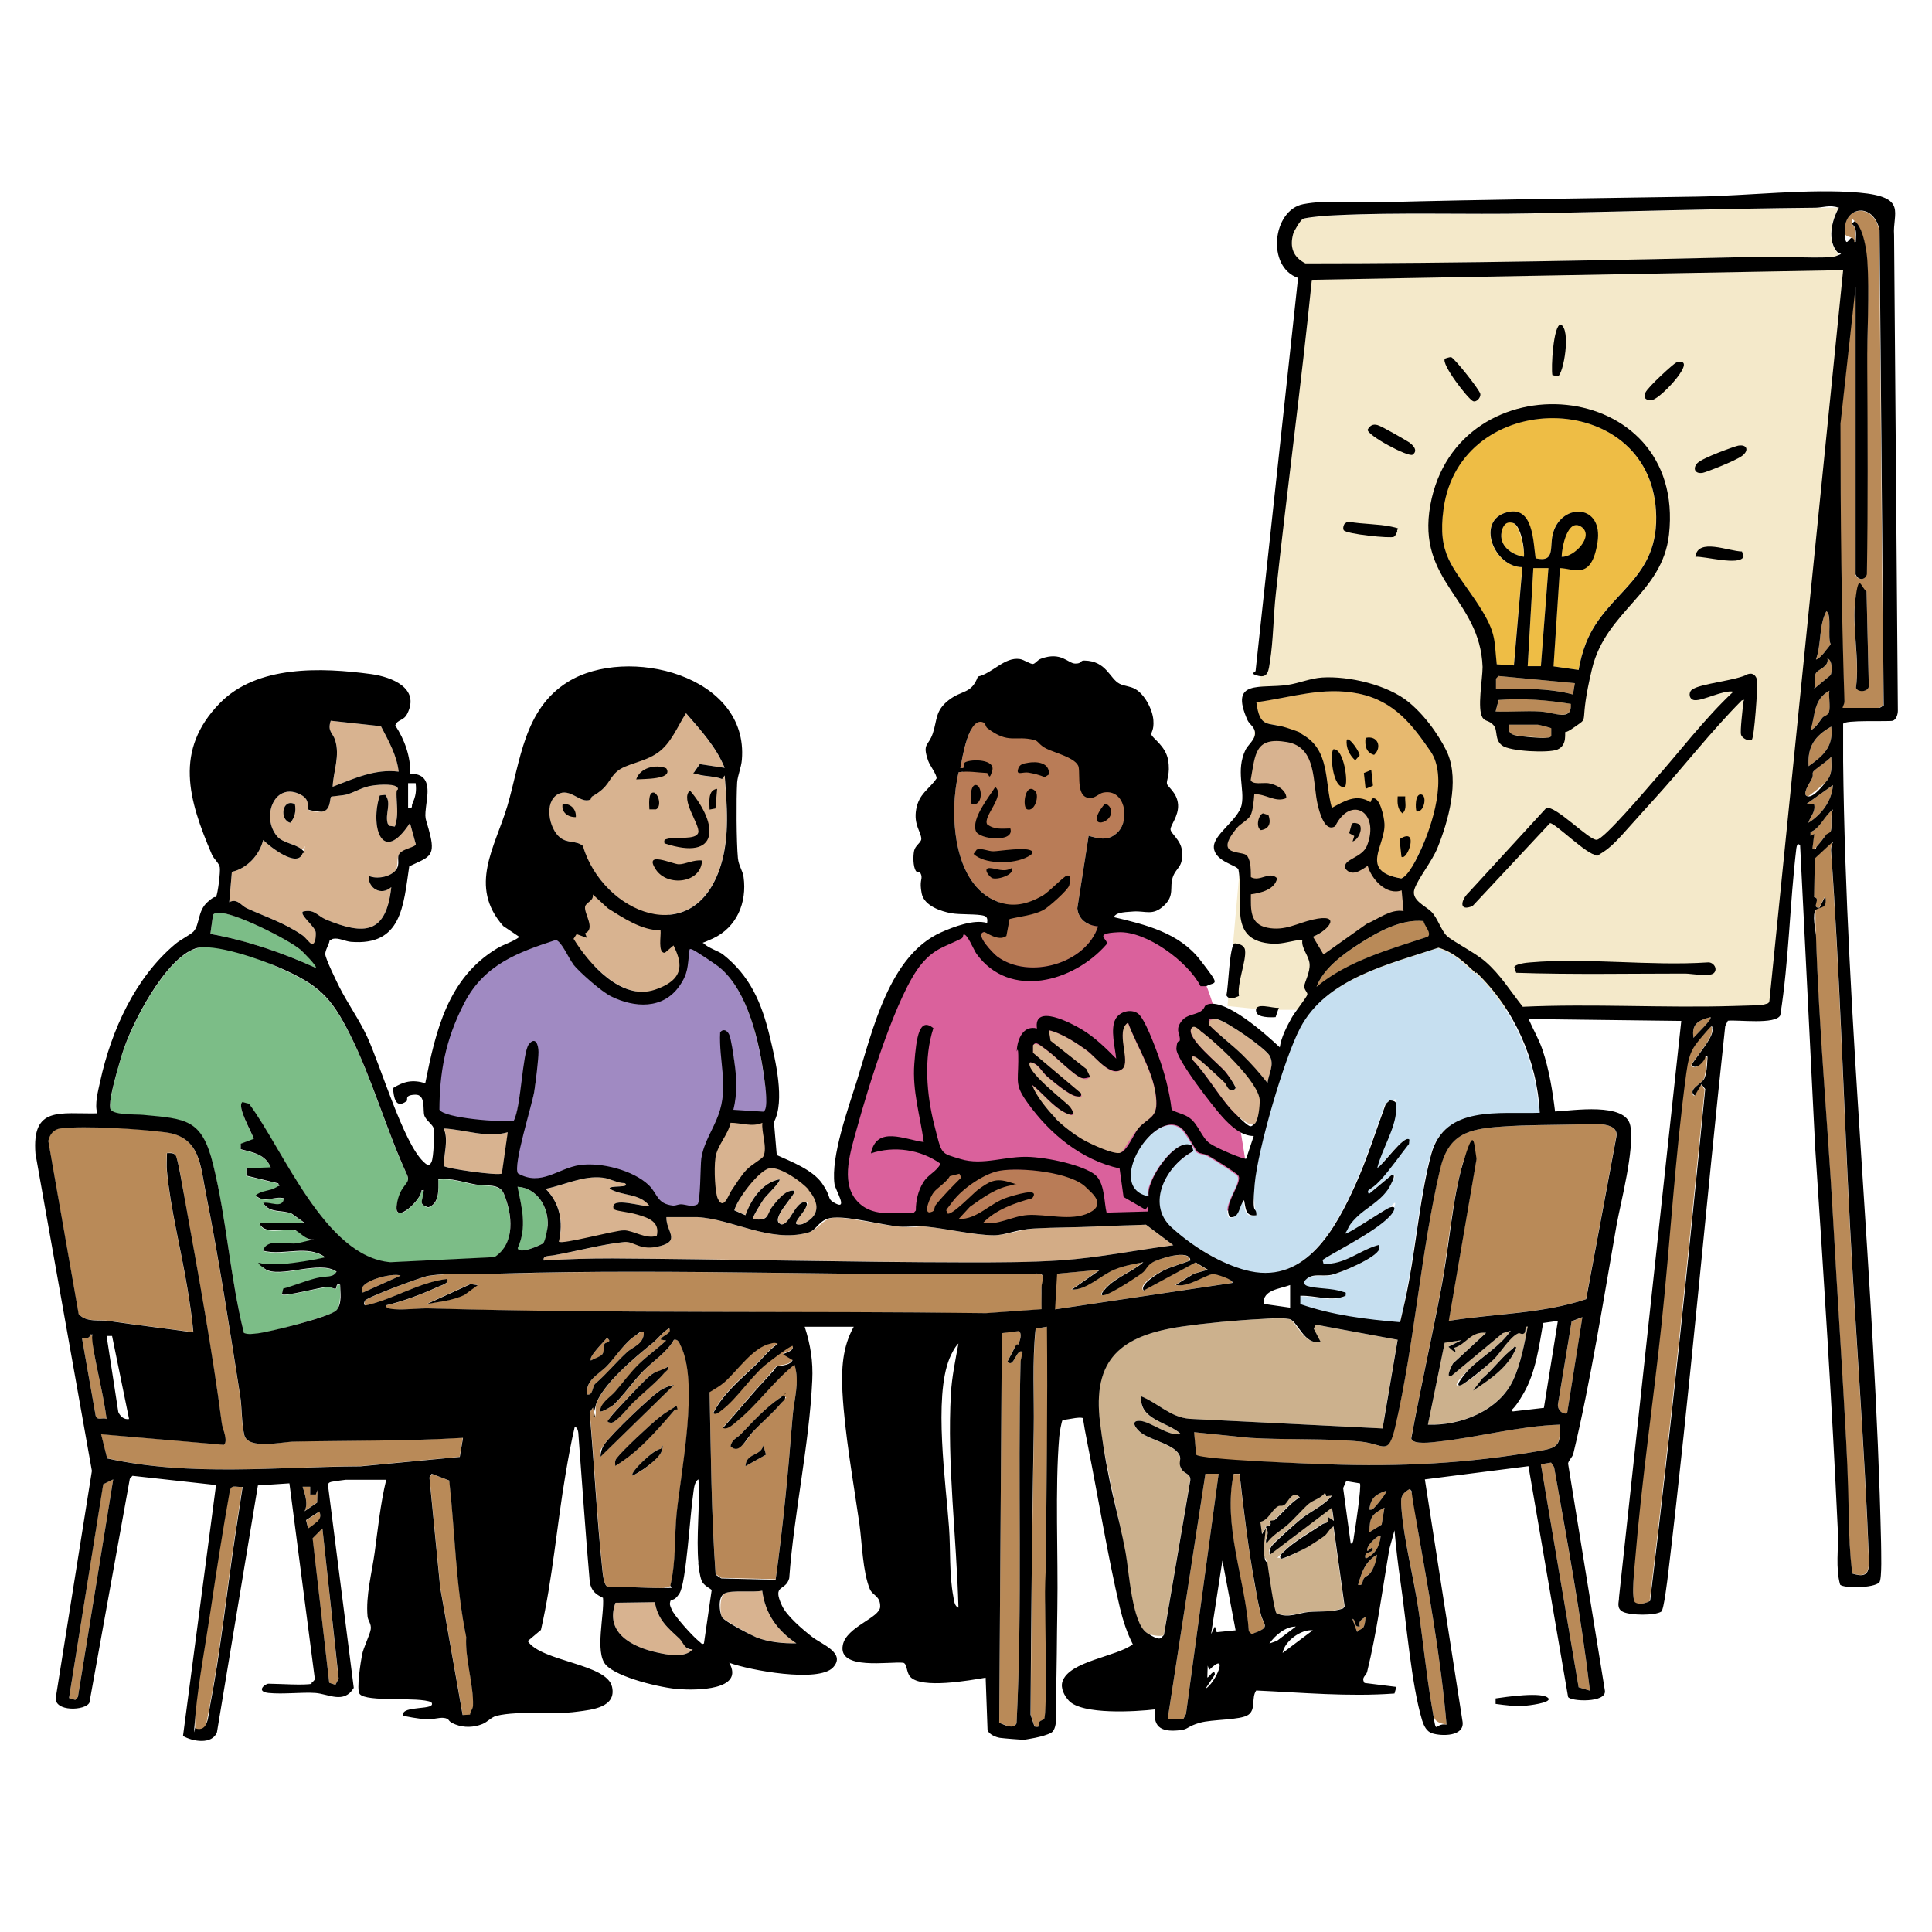 <?xml version="1.0" encoding="UTF-8"?>
<svg id="Layer_1" xmlns="http://www.w3.org/2000/svg" version="1.1" viewBox="0 0 1024 1024">
  <!-- Generator: Adobe Illustrator 29.8.1, SVG Export Plug-In . SVG Version: 2.1.1 Build 2)  -->
  <defs>
    <style>
      .st0 {
        fill: #ccb18d;
      }

      .st1 {
        fill: #d8b390;
      }

      .st2 {
        fill: #c6dff0;
      }

      .st3 {
        fill: #f4e9ca;
      }

      .st4 {
        fill: #da619c;
      }

      .st5 {
        fill: #b98a58;
      }

      .st6 {
        fill: #b97c57;
      }

      .st7 {
        fill: #a08ac2;
      }

      .st8 {
        fill: #7cbd87;
      }

      .st9 {
        fill: #d3ac86;
      }

      .st10 {
        fill: #b88858;
      }

      .st11 {
        fill: #e7b96f;
      }

      .st12 {
        fill: #eebd45;
      }
    </style>
  </defs>
  <path class="st4" d="M450,641.1l-5-21.2,19.1-71.3,21.8-43.1,28.6-13.3,74.5-2.6s35.9,5.3,47.8,27.2,23.1,97.3,23.1,97.3l-2.4,27.1-63.6,3.9h-125.1l-18.8-3.9h0Z"/>
  <polygon class="st3" points="669.9 535.2 650.6 533.2 657.4 457 691.3 144.5 978.6 137.5 939.5 535.2 669.9 535.2"/>
  <path class="st8" d="M137.4,648.1c1.9,7,13,3,18.5,4s6.1,5.7,10.5,5l-8.5,2c-5.8,1.1-16.4-3-18.5,4,10.9,2.9,23.5-3.5,33,3.5-7,1.5-14.4,2.7-21.5,3.5s-7.1-.6-9.8.2-2.1,1.3-.7,2.4c7.5,5.4,29.2-4.9,38,1.5-2.1,3.3-7.6,2.5-11,3.5-5.8,1.6-11.5,3.9-17.3,5.5l-.7,3c1.2,1.2,20.3-3.6,23.6-3.9s3.7,1,4.8,1,0-3.3,2.5-2.1c0,3.4.4,10.9-2,13.5s-35.6,11.6-41.7,12.2-4.9.8-7.3-.2c-7.4-29.4-9.1-60.1-16.4-89.6-5.9-23.7-14.1-23.8-37-26-4.3-.4-16.7,1.9-17.5-3.5s4.8-23.7,6.3-28.7c4.8-15.6,22.7-50.6,38.9-56s34.8,5.9,44.4,10.1c20.7,9.1,27.3,15.3,37.5,35.5,11.8,23.5,19.2,50.7,30.4,74.7,1.9,4.9-5,11.9-5.6,15.6-1.7,11.4,13.5-3.1,13-7.6,1.6-.3,1,1.3.9,2.4-.5,3.6-2.2,4.9,2.8,6.5,6.1-2,5.5-9.6,5.3-14.8,7-.9,13.1,1.5,19.8,2.7,5.6,1,12.6-.8,15,5,4.4,10.9,6.2,26.3-5,33.5l-55.2,2.7c-34.8-3.1-56.5-59.6-74.9-84l-3.5-.9c-3.2,2.2,5,16,6,19.5l-6.9,2.6v2.9c6.6,1.7,13.1,2.6,15.9,9.6l-13,.5v3.9c.1,0,17,4.1,17,4.1.5,2.3-.3,1.6-1.3,2.2-3.3,2.1-7.8,1.5-10.7,4.2,4.9,4.5,9.7,0,15,1.5-.6,5.9-7.5,1.5-11,2.5,3.7,5.8,10.1,3.4,15.2,5.7l6.7,4.8h-24v-.2Z"/>
  <path class="st2" d="M782.1,515.7c20,19.2,32.2,46.5,33.6,74.4-21.3.8-50.4-4.3-57.5,22-5.6,20.8-7.8,45.7-11.8,67.2s-3,14.6-4.7,21.8c-17.9-1.5-35.9-3.7-53-9.6v-4.4c8-.3,16.6,3.3,24,0,.3-2.4,0-1.6-1.4-2.1-5.9-2.1-13.7-1.5-18.9-3.1-1-.3-1.9-1.2-1.7-2.3,3.8-5.1,8.7-2.5,14.4-3.6,4.9-1,23.9-9,25.4-13.6s.2-1.6,0-2.3c-10,2.5-18.3,10.8-29.5,10l-.5-2c7.9-5.3,34.9-18.4,37.9-26.5s-1-1.7-2.3-1.3c-2.9,1-22.7,14.7-23.7,13.8,2.1-2.7,3.5-6.1,6-8.5,4.9-4.9,11.8-8.1,16.5-14.5s5.7-9.5,2.1-7.9l-12,10c-1.4-2.9,4.4-5.5,6.1-7.3,5.3-5.8,10.2-13.1,15.2-19.3l.2-2.3c-2.8-2.8-14,13.7-17,15,2.3-9.5,9.6-20.8,10-30.5s.7-5-3.4-5.3l-2.1,1.9c-5.2,14.1-9.9,29.3-16.1,42.9-10.2,22.7-26,52-55.7,45.8-11.8-2.5-32.7-15-41.7-23.2-13.9-12.7-2.5-33.1,11.5-40.5l-.7-2.9c-8.3-5.2-24.8,19-22.9,26.9-24.2-4.5,3.6-47.9,17.5-36,3.1,2.6,7.3,11.6,8.5,12.5s4.1,1.1,5.9,2.1,14.7,9,15.6,10.4c2.4,3.9-8.7,15.8-4.5,22,5.3.7,4.7-6.1,7.5-9,.9,4.3.6,8.9,6.5,8,0-5.7-1.4-10.5-.9-16.4,1.6-18.3,15.5-66.4,24.1-82.8,13.8-26.3,47.3-33.8,73.3-42.6,8,2.3,13.9,7.8,19.7,13.4l.4-.3Z"/>
  <path class="st7" d="M303.6,510.7c3.6,4.5,15.2,14.8,20.3,17.2,12.4,6,25.6,6.5,34.3-6s3.7-11.9,5.9-19.4.9-1.9,2.8-1.4,12.4,9.8,14.3,11.4c15.2,12.5,21.3,40.3,23.8,59.1.4,2.9,3.4,18,.3,18.8l-17.6-.9c2.2-8.7,2.6-19.1,1.3-27.9-.4-2.7-2.2-10.3-3-12.1s-1.9-2.6-3.8-.6c-.8,15.4,5.4,28.6-.3,43.8s-6.7,13.7-8,22.4-1.1,23.2-2.7,24.4c-3.2,1.9-8.5-.2-11.4-.4s-2.6.8-3.9.7c-8.9-.9-8.1-6.1-13.1-10.9-8.4-7.9-25.3-12.2-36.5-10.6-11.5,1.7-20.5,11.5-32.8,4.4-2.7-4.3,8.5-37.2,9.7-44.5s.6-16.3.5-20.7.4-6-3.1-1.6c-3.4,4.2-4.6,32.2-8.5,39.5-6,1-37.6-1.5-39.9-6.1.1-18.8,4.9-44,13.7-60.8s28.4-24,48.7-30.6c3,.8,6.9,9.8,9,12.5v.2Z"/>
  <path class="st0" d="M699.8,711.1l-3.6-6.9,1.1-2.1,43.4,8-8,47-102.3-5.1c-10.1-.8-16.7-8.3-25.6-11.9-1.4,12.5,14.3,13.5,21,20-6.8,1.3-15.9-6.6-21.6-7-5.6-.4-2.2,4.3.6,6.4,5.1,3.9,18.7,6.4,20.5,12.5s-.7,3.7.6,6.3,5.1,2.7,4.9,6.2l-14,82.1c-1.6,1.1-7.4,0-9-1.1-8-5.2-9.6-33.1-11.3-42.6-4.1-22.3-10.7-46.2-13.5-68.5-4.4-34.4,11.3-46.6,43.3-51.3,12.3-1.8,29.5-3.4,42-4,3.8-.2,11.5-.6,14.9,0s8,14.2,16.5,12h0Z"/>
  <path class="st6" d="M593,420v-8.1h-20.7c0-.2,0-.4,0-.6h9v-15.7h-13.5v-5.7h-20.1v-8.4h-33.2v5.6c-3.3,6.3-4.9,17.2-5.5,19.9.6.2,1,.3,1.4.3v1.8c-.8,0-1.5.1-2.3.2-5.1,21.1-3.4,59.5,20.6,68.6.3.1.6.2.9.3v18.6c-2.3-.8-4.4-3.4-8-2.8-5.4,1,5.2,11.7,7,13,16.8,12.4,46.9,3.8,53.4-16-5.7-.5-10.4-3.4-11-9.6l6-38.4c5.7,1.5,10.7,2.9,15.5-2,4.9-4.9,5.2-16.4.5-21Z"/>
  <path class="st1" d="M384.1,407l-13.3-2-2.6,3.7c-.7,1.6.7,1.5,1.8,1.8,4,1.2,8.7.8,12.6,2.4l1.4-1.9c1.2,15.6,2.7,32.3-2,47.5-14.1,45.7-62.7,25.4-73.2-10.2-3.8-3.1-7.9-1.1-12.1-4.4-5.8-4.7-8.6-18.6-1.2-22.9,6.7-3.9,11.9,5.1,17.3,2.8.3-.1.4-1.3,1-1.7,9.1-5,7.5-8.1,13-13.1s15.8-5.7,21.7-10,10.3-13.9,15-21c7.8,9,16,17.8,20.5,29h.1Z"/>
  <path class="st1" d="M745.8,468.1h-14.4v-6h-3.1v-21.1h-.7v-12.5h-13.8v.6h-14v-25.2h-3.4v-8.5h-5.3v-3.6h-24v4.9c-2,2.7-2.8,6.8-3.6,11.8h-1.9v23.3c-1.3,1.4-3.2,3.5-5.9,6.8-13.5,16,3.3,12.6,5.1,15.1.7.9,1.1,2.3,1.4,3.9h0v20.4h.6c0,6.5.5,12.2,8.7,13.9,9.8,2,15.7-2.4,24.2-4.3,15.2-3.5,9,5.4,0,9.1l5.6,9.4,22.8-16.2c4.5-1.9,9.2-5.3,14.1-6.5h7.5v-15.3Z"/>
  <path class="st1" d="M209.3,438.1l-3-.4-.8-1.2c-1.6-5,2.3-10.8-1.3-15.2l-2.9.3c-5.1,15.8.9,37.5,16,14.6l3.1,11.3c-.2,1.5-7.4,3.4-8.5,4.7-2,2.4-.7,7.3-2.2,9.1-2.9,3.5-10.1,4.9-14.3,2.9-.4,6.7,6.7,10.8,12,6-2.7,24.9-14.3,25.6-34.6,17.2-4.5-1.8-6.2-5.8-12.3-4.2-1.7,1.7,6.2,7.7,6.8,10.7s0,7.2-2.3,6.3-3.1-3.3-4.6-4.4c-9.5-6.6-19.2-9.7-29.6-14.4-2.9-1.3-5.1-5.5-9.3-3.2l1.4-16.1c8.1-1.8,14.7-9,16.6-16.9,3.2,3.3,17.9,15,20.8,7.3s.5-1.6-.5-2.4c-3.3-2.9-9.9-3.3-12.9-6.8-8.5-10-1.8-28.4,11.5-22.6,6.7,3,4,6.9,5.1,8.4s6.1,1.3,7.3,1.1c4.7-.7,3.9-7.3,4.7-7.9s6.2-.5,8.3-1.2c4.8-1.4,8.7-4.2,14.1-4.8s13-1.2,13,1.9-.7,2.7-.7,4.4c.2,5.6,1,9.8-.9,15.5h0ZM156.3,426.2c-6.7-3.3-8.4,8.4-2.4,9.9,2.4-2.9,3.1-6.2,2.4-9.9Z"/>
  <path class="st10" d="M350.2,710l3,.5c-4.5,4-10.4,8.3-14.5,12.5s-8.4,9.8-12.5,14.5c-2.8,3.2-7.9,6.1-8,10.5.8.8,6.6-3,7.1-3.4,5.2-4.9,10.8-12.9,15.9-18.1s12.5-10,16.1-16.4c2.2-.4,2.7,1.5,3.5,3,9.9,19.7.2,66.6-2.1,89.3-1.3,12.4-.3,25.5-3.3,38-.4.9-3.7,1.3-4.7,1.3-9.4,0-19.2-.7-28.7-.8-1.9-.6-2.4-6.2-2.6-8.4-3-27.8-4.2-55.9-6.8-83.8l1.8-2.7,1,5c.8-2,0-4.1.4-6,2.8-10.6,21.3-26,30-33,3-2.5,5.5-6,9-8,1.7,3-3.9,3.7-4.5,6h0ZM335.5,743.4c5-4.9,12.4-10.8,16.6-15.8.9-1.1,2.4-1.6,2-3.5-2.1,2-6.9,3-8.7,4.3-2.9,2.1-10.4,10.1-13.3,13.2s-7.8,8.1-9,10-1.1,2.2.5,2.5c2.7.5,9.9-8.8,11.8-10.7h.1ZM357.2,734.1c-2.1,0-4.4,1.2-6.3,2.2-5.1,2.7-27.4,24.4-30.7,29.3s-2.1,4.2-2,6.5l38.9-38h.1ZM359.1,747l-.5-2c-3.1,2.3-6.6,4-9.5,6.5-4.7,3.9-18.9,17.1-22.3,21.4-1.1,1.5-.7,2.4-.7,4.1,12.4-7.7,21.9-18.8,31.4-29.6s1.1-.4,1.6-.4ZM351.2,766.1l-1,1.9c-3.1-.5-16.5,12.5-15,14.1,3.5-1.5,7.7-4.4,10.5-7s5.8-5.1,5.5-9Z"/>
  <path class="st11" d="M758.1,398.1c-10.5-15.3-18.8-26.6-38.3-30.6-18.8-3.8-35.4,2.1-54,4.6,1.7,12.4,5,11,12.5,12.6v4.9h12.5c12,7.2,11.6,20.2,13.7,32.5h-1.3v6.5h22.9v6.5h7.6c0,.5,0,.9,0,1.4.6,11.7-13.7,25.3,8.9,29,3.9-1.3,3.7-1.1,10.2-14.8s15.8-37.3,5.3-52.6Z"/>
  <path class="st10" d="M412.1,712.1c-4.6,3.1-7.5,7.2-11.5,11-8.1,7.8-17.4,15.2-22.5,25.5,1.1,1.5,3.5-.8,4.5-1.5,7.9-6,14.6-16.6,22.5-23.5s14.3-11.2,15-10.5c1.1,2.9-5,3.8-5,4.5l5,3c-1.9,3.5-7.5,2.5-8.7,3.7s-3.8,4.6-5.8,6.7c-7.7,8.2-14.9,17.2-22.4,25.5,2.4,1.4,6.1-2.5,8-4,10.7-8.7,19.1-20.9,29.9-29.5,2.9,9.3-.2,18.4-1,27.5-2.3,28.9-5,57.7-9,86.5l-28.8-.7-3-2c-2.3-32.2-2.5-64.5-3.2-96.7,2.7-1.6,5.5-3.1,7.9-5.3,7.1-6.3,15.1-18.6,24.6-20.5s1.9-.4,3.5,0v.3ZM416.1,740.1c-2.4-.8-2.4.6-3.1,1.1-7.7,5.4-13.8,12.1-20.3,18.9-2.1,2.2-4.7,2.6-5.5,6.5,4.9,4.5,9.4-5.1,12.3-8.2,4.6-4.8,10.3-9.6,14.6-14.8s2.4-1.6,2-3.5ZM406,771l-1.4-4.9c-1.6,6-9,3.8-9.5,11l10.9-6.1Z"/>
  <path class="st1" d="M559.3,592.7c-4.1-4.1-10.7-12.3-12.3-17.6,5.9,4.6,10.8,11.4,17.6,14.8,6,3,5.2-.3,1.8-3.8s-24-19.2-20.5-23c4.4.5,5.9,4.9,9,7.5,3.2,2.7,11.9,10.1,15.5,10.5s3,.5,2.5-1.5l-25.5-21.5v-4c1.7-2.3,5.4,1.2,7.4,2.6,4.6,3.2,14.2,13.2,18.3,14.7s3.1-.3,4.7-.3l-2.1-4.4-19-15-.9-5.6c7.4,1.7,14.4,6.5,20.5,11s12.5,14.5,18.5,9.5c4.6-3.9-4-20.2,3-24.5,4.9,13.4,14.3,26.9,15,41.5.5,9.1-4.4,8.7-9.5,14.5s-7.8,12.7-10,13.1c-3.9.6-15.3-4.7-19.1-6.9-4.8-2.7-11.1-7.6-15-11.5h0Z"/>
  <path class="st0" d="M702.9,792.9l2.9-.3c-4.3,5.5-11.3,8.4-16.5,12.5-2.7,2.2-14.3,12.3-15.6,14.4s-1.2,2.7-.9,4.5l33-25,1,7-3-2c.8,3.8-1.5,2.6-3.5,4-6.3,4.3-14.6,8.8-19.9,14.2s-2.9,2.6-1.7,3.8,12.8-5.3,14.3-6.2,7.6-4.8,8.9-5.9,2.9-4.2,4.7-5l5.9,42.4-.8,1.1c-5.9,2.1-12.2,1.4-18.3,1.9-5.3.4-10.8,3.4-17,.7-1.2-.7-4.2-23-4.8-26.4s-1.5-2.5-1.7-4.1c-.6-4.3.4-10.1.8-14.5l-2,3-.9-6.5c4.4-1,5.6-5.7,9-8s3.4-.7,3.9-1.1c1.7-1.2,4.2-8.1,8-3.9-5,3.1-8.8,7.9-13.1,11.9s-2.2.4-2.7.7.5,1.4.2,1.9c-.6.8-2,.8-2.3,1.1s1,2.3.9,3.4c0,2-1.5,4-.6,5.5,2.8-4.4,7.3-6.6,11.1-9.9s7.9-8.4,11.2-11.1,6.6-2.9,8.7-6l.6,1.8h.2Z"/>
  <path class="st1" d="M360.8,495.5h-10.6c0-1,0-1.9,0-2.4h.1c-10.1,0-19.6-6.4-27.9-11.6l-8.1-7.4c.6,3.5-3.5,2.7-4.1,6.5-.6,3.8,5.7,11.6,0,14.1l1,2.4-5.5-2-1.6,2.5c6.7,10.8,19.1,25.7,33.1,27.8v.9h18.7v-5.5h3.1v-2.9h1.8v-22.4Z"/>
  <rect class="st1" x="304" y="473.2" width="17.1" height="27.8"/>
  <rect class="st1" x="305.7" y="495.4" width="24.6" height="16.6"/>
  <rect class="st1" x="318.1" y="478.4" width="36.6" height="21.4"/>
  <path class="st0" d="M756.8,755.1l8.9-43.5,9-1.4-7,3.5c1.7,1.6,5.2,4.6,3,.6,6.7-2.1,8.6-8.9,17-8l-17.6,16.3c-.3.5-4.3,8.1-.9,6.6l27.3-22.7,4.2-1.3c-5.6,8.4-15.3,13.7-22,20.4s-8.7,9.8-4.5,8.5,15.1-11.3,17.4-13.6c3.8-3.7,8.6-12.1,13.1-13.9.9-.4,2.6.4,3.1,0,1.3-1,0-3.8,1.9-3.6-1.6,8.8-3.9,19.9-7.5,28-7.5,16.6-28.1,24.7-45.4,24h0ZM803.7,714.1c-1.9-.4-2.4,1.1-3.5,2-5.1,4.2-9.4,10.1-14.5,14.5l-5,6.5c8.8-5.9,19.1-12.6,23-23Z"/>
  <rect class="st6" x="571" y="628" width="12.3" height="15.6"/>
  <path class="st6" d="M579.2,633.9v-10.5h-14.8c-11.4-3.5-26.9-4.3-34.4-3-2.6.5-5.4,1.5-8.3,3h-7.6v4.7c-3.6,2.7-6.9,5.6-9,8.4-.2.3-.4.5-.6.8h-2.8v11.8h34v-2.5h43.7v-5.3c1.5-1.4,2.2-3.7,0-7.5Z"/>
  <path class="st1" d="M342.2,644.7c-1.5-.8-11.1-2.8-16.9-4,0,0,0,0,0-.1-1.9-6.9,16.1-.5,19-1.5-5.4-6.8-14.1-5-21-9-1-2.2,11.5-.2,8-3-4.1,0-7.5-2.4-11.6-2.9-10.7-1.3-20.2,3.9-30.4,5.9,6.4,6.6,8.7,14.5,7.8,23.1-1.8,2-2.8,4-.8,4.9.1.1.3.2.6.2,6.3,1.4,33.3-6,33.3-6l-.2-.2c.2,0,.4,0,.5,0,3.7,2,15.6,7.9,17.6,2.9,2.4-5.9-3.7-9.1-5.9-10.3Z"/>
  <path class="st1" d="M211.3,409c-12.5-1.6-23.6,3.7-35,8,.5-8.5,4-16.3,1.3-24.8-1.2-3.8-4.3-4.5-2.3-10.2l26.6,2.9c4,7.7,8.4,15.2,9.4,24.1Z"/>
  <path class="st1" d="M404.7,593.9c-.7,5.4,3,14.1.5,19s-7.6,5.6-9.4,7.5c-3,3.1-6,7.9-8.4,11.6-1.8,2.6-4.4,11.5-7.7,4.4-1.4-3-1.8-19.2-1.3-22.8.9-7,7.1-12.7,8.4-19.5,5.9,0,12.1,2.4,17.8,0v-.2Z"/>
  <path class="st1" d="M347.1,849.2c1.5,9.3,6.9,13.6,13.1,19.4s2.6,6,7,5.5c-4.1,4.9-13.4,3-19.2,1.7-13.1-2.9-27.6-10.4-21.8-26.3l20.9-.3h0Z"/>
  <path class="st1" d="M636.5,546.5c8,5.7,31.3,27.2,31.3,37s-2,11.5-2.8,12.2c-2.3,1.7-8-3.3-9.7-4.9-8.1-7.6-15.2-20.9-23.3-29.2-.3-1.4,0-1.9,1.5-1.5s13.1,11.2,15.5,13.5,1.8,3.4,3,4,3-.3,3-1-4.2-7.1-5-8c-3.3-4.3-21.5-18.4-18.5-23.5s3.9.5,5.1,1.4h0Z"/>
  <path class="st1" d="M269.2,600.1l-3.1,21.9c-2.1,1.3-29.8-2.7-30.7-4-.3-6.6,2.6-13.5-.1-19.9,11.2.6,22.9,5.2,34,2h0Z"/>
  <path class="st1" d="M428.6,630.6c6.1,7.1,6.1,14-3.2,18.1-.2,0-4.2.9-3.3-1.1,1.3-2.6,4.1-5.3,5.2-7.9s1-2.4-.7-2.7c-5.2.2-7.8,11.5-12.1,11.9-7.7-1.9,8.4-16.4,6.6-17.9-4.3-.7-8.8,4.9-11.4,8.1s-1.5,8.3-10.5,6.9c-.7-.6,4.9-9.6,5.8-10.7s9.3-9.3,8.2-10.3c-9,1.5-15.2,10.7-18,19l-5.9-2.6c1.7-6.3,12.5-21.1,18.7-22.3s17.1,7.1,20.7,11.4h-.1Z"/>
  <path class="st1" d="M404,843.1c1.6,12.3,8,21.1,18.1,27.9-7.1,0-14.7-.7-21.3-3.2-2.4-.9-17.5-9.3-18.2-10.8-1.1-2.4-1.2-11.1,1.5-12.5,3.9-1.9,15-.3,19.9-1.4Z"/>
  <path class="st8" d="M167.4,513c-17.8-8.1-36.6-14.5-55.9-18l1.4-10.1c.7-1,1.9-.9,3-1,7.5-.9,37.1,14.1,43.5,19.6s8.9,8.8,8,9.5Z"/>
  <path class="st8" d="M288,658.8c-1,1-13.1,6.4-13.7,2.7,5-11,2.2-21.4-.1-32.5,10.5.6,16.5,10.8,16,20.5s-1.2,8.2-2.3,9.3h.1Z"/>
  <path class="st1" d="M671.8,574.1c-4.3-5.3-8.6-10.2-13.4-15s-12.2-10.3-17.4-15.6c-.8-3,1.6-3.6,4.1-3.2,4.8.8,25.4,15.1,27.8,19.3,2.8,4.9-.5,9.7-1.1,14.6h0Z"/>
  <path class="st6" d="M494.8,641.8c-.4.5-1.2.5-1.7.8-4,.6.8-9.2,2-10.8,1.7-2.2,6.8-5.3,8.4-8.4l5.1-1.3,1,2c-4.7,4.6-9.4,9.4-13.5,14.5-.8,1-.7,2.5-1.2,3.2h0Z"/>
  <polygon class="st6" points="513.6 622.1 501.5 622.1 501.5 624.9 495.5 624.9 495.5 630.7 489.6 630.7 489.6 643.6 504.1 643.6 504.1 635.8 511.4 635.8 511.4 630.7 513.6 630.7 513.6 622.1"/>
  <path class="st10" d="M341.2,706.1c.3,6.3-6.1,7.9-8.9,10.6-6,5.7-10.5,11.2-16.8,16.7-1.7,1.5-1,6.4-4.3,5.7-1.1-7.6,6.6-11,10.7-15.3s9.3-12.4,15.3-16.2,1.9-2,4-1.5h0Z"/>
  <path class="st10" d="M320.4,712.3c-.7,1.4.2,3.4-1.1,5.4s-4.5,2.4-6.1,3.4c-1.5-1.9,7.1-10.2,8.5-12,3.3,2.4-.7,2.2-1.3,3.2h0Z"/>
  <path class="st12" d="M836.7,355.1l-13.4-1.9,3.4-52.1c7.6.2,18.6-5.3,19.9-13.6,3.2-20.2-18.5-21-23.4-5.5-2.3,7.4,1.7,16.4-9.4,13.9-1.3-8.8-1.2-28-15.1-24.4-16.9,4.4-7.1,29.1,8.1,29.1l-4.5,52.1-9.1-.6c-1.5-13.6-4.1-23.1-11.6-34.4-11.7-17.5-19.8-23.9-16.6-47.9,8.7-64.5,108.6-64.4,112.6.8,2.3,36.9-26,42.5-37,70-1.8,4.5-3.2,9.7-4,14.5h0Z"/>
  <polygon class="st12" points="820.7 301.1 816.7 353.1 809.7 353.1 812.7 301.1 820.7 301.1"/>
  <path class="st12" d="M807.7,295.1c-6.5-.9-13.4-5.9-11.8-13.3s3-5.5,6.1-4.6,6.2,14,5.7,17.9Z"/>
  <path class="st12" d="M827.7,295.1c0-5.2,1.8-21.5,10.4-15.9s-3.8,16.3-10.4,15.9Z"/>
  <g>
    <path class="st5" d="M767.8,700.1l14.7-85.8c-1.6-9.7-5.4-3.6-7.1,1.9-5.8,19.2-8,47.5-11.9,68.1s-10.7,52-15.6,78.1c.8,3.6,11.5,2,14.3,1.7,21.4-2.3,42.8-8.3,64.4-9,.6,10.6-.7,12.2-10.6,13.9-38.2,6.7-74.2,8.5-112.7,7.1s-67.2-2.3-69.4-5.1l-1.1-11.9,29.5,3c19.2,1.2,40,0,58.9,2,12.2,1.2,14.5,8.1,18.2-7.8,10.3-44,13.6-92.3,23.7-136.2,4.4-19.1,14.8-21.8,33-23,12.7-.8,26.2-.8,38.9-1.1,6.3,0,23.4-2.5,21.6,6.6l-16,86c-23.4,7.8-48.7,7.5-72.9,11.5h0Z"/>
    <path class="st5" d="M245.3,762.1l-1.7,10-52.7,5c-44.8.3-90.1,5.6-134.2-4.2l-3.2-12.8,65,5.6c2.5-1.8-.6-8.5-1-11.2-5.1-39-12.4-78.8-19.4-117.6-.7-4-3.6-23.2-5.2-24.8s-2.9-1-4.5-1c0,3.1-.3,6.4,0,9.5,1.7,19.1,7.5,42,10.7,61.3,1.3,8,2.6,16.1,3.3,24.2-14.8-2.1-29.7-3.8-44.5-6-5.1-.8-12.2.9-16.3-3.7l-16.1-91.8c.8-3.5,2.8-6.1,6.4-6.6,12.8-1.7,42.6.2,56,2.1,18.2,2.5,18.2,17.8,21.2,32.7,6.9,34.6,12.6,71.9,18.1,106.9,1,6.4.7,14.5,2.2,20.8,1.8,8.1,20.3,3.6,26.4,3.5,29.9-.6,59.6-.2,89.4-2h0Z"/>
    <path class="st3" d="M974.5,110.1c-3.9,6.9-6.5,17.7-.5,24,.9.7-.3,1.4-1,1.7-4.5,1.7-29,.1-36,.3-81.7,1.9-163.5,3.6-245.3,3.6-6.3-3.3-8.3-8.6-6.5-15.6s4.3-7.5,5.2-8c1.5-.9,13.9-1.8,16.8-1.9,34-1.7,69.7-.3,103.9-1,50.4-1,100.4-2.5,150.8-3s7.8-1.7,12.4,0h.2Z"/>
    <path class="st5" d="M552,694l-29.4,2.1c-98.5-1.3-196,.3-294.7-2.5-6-.2-12.7.9-19,.4s-4.5-.3-4.5-2c9.1-2.1,19.1-5.9,27.6-9.8,1.4-.6,6.9-2.2,4.8-4.2-15,1.8-28.3,10.7-42.9,14-.9,0-.7-2.1-.5-2.5.8-1.7,29.9-12.7,33.7-13.2,12.6-1.9,26.2-.9,38.8-1.2,94.5-2.9,189.1,1.6,283.7,0,5.5,0,2.5,4.1,2.4,7.5s.2,7.7,0,11.5h0ZM253.3,681.1l-4-.6-23,10.5c6.9-1.2,13.1-1.7,19.7-4.7l7.2-5.3h.1Z"/>
    <path class="st9" d="M369.7,645.1c18.4,1,37.9,13.6,58.3,8.3,5.8-1.5,8.1-7.9,14.6-8.1s24.1,3.9,34,4.8,9.4-.4,14,0c10.9,1,25.9,4.7,36.1,4.6,6.6,0,14.8-3.2,21.8-3.6,10.6-.6,21.3-.5,32-1,9-.4,18-.6,26.9-1l14.5,10.9c-19.8,2.6-39.5,6.6-59.5,8-16.2,1.2-33.7,1.1-50,1.1-62.3-.2-125.5-1.8-187.8-2.1-12.1,0-24.3.3-36.4,1.1-.8-2.6,3-2.4,4.8-2.7,11.7-2,26.9-6,37.9-7.1,5.4-.5,11.9,4.1,19.1,2.1,10.8-2.9,3-7.7,3.2-15.3h16.5,0Z"/>
    <path class="st5" d="M983.5,304.6c.7,2.7,4.7,3.4,5.8-.2.5-36.6.4-73.2.2-109.8,0-18.5,1.4-38.3,0-57-.4-5.4-2-15.3-5.6-19.4s-1.3-.7-2.5.5c3,2.3,1.9,6.2,2,9.5-1.5.4-.7-1.4-1.7-2-1.9-1.3-4.1-.2-4.1-4.4,0-12,14.9-14.7,18.4,0l2.2,252.2c-.7.1-2,1.2-2.3,1.2h-19.5c.4-1.2,1.1-2.1,1-3.5-1.6-48.7-2.2-97.9-2.1-147.1l8-72.5v152.5h.2ZM989.3,313.3c-3.2-2.2-5.4,1-5.9,4.2-2,14.6,2.3,32.1.3,46.9.8,2.7,6.9,2.3,6.8-.9l-1.2-50.3h0Z"/>
    <path class="st5" d="M971.5,446.1c-.6,1.5-1.2,2.7-1.1,4.4,4.7,65.9,6.6,132.1,10,198.1,3.1,59.3,7.8,118.6,10.1,177.9.3,7.5-1.6,9.7-8.9,7.4-2.6-23.2-1.9-46.9-3.2-70.4-2.1-39.6-4.8-79.3-7-119-2.8-49.5-7.4-99.3-9-149,0-1.8-.4-13,0-13.4,2.2-1.7,6.3-.2,4.9-7.1l-3,6c-4.8.4,1.1-4.9-2.9-5.6l.4-20.5,9.6-8.9h0Z"/>
    <path class="st5" d="M896.6,565c2.1,2.4,6.9-2.4,7-5,1.6-.3,1.1,1.4,1,2.5,0,2-.9,7.9-1.6,9.4-1.3,2.8-9.2,5.9-5,9l3.5-6,2,2.5c-9,90.5-18.3,181-29.2,271.3-1.9,1.1-6.2,2-7.9.8s-.2-19.2,0-23c3.4-41.5,9.6-82.7,13.9-124,4.7-44.4,7.2-89.5,13.2-133.7,1.7-12.6,3.9-14.1,11.8-23.2.7-.8,2.3-2.9,1.9,0,1.6,4.3-11.9,18.4-10.9,19.6l.3-.2Z"/>
    <path class="st5" d="M539.6,712.7c-.2.4-1.3.6-1.6,1.1-1.4,2.5-2.6,5.2-4,7.7,3.3,4.3,4.9-7.4,8-5-.2,2-1,3.9-1.1,5.9-1.5,63.6,1.1,127.4-2.1,190.9l-.8,1.2c-3,1.4-5.7-.5-8.4-1.5l1.4-206.5,9-1.1c2,1.4.5,5.5-.4,7.2h0Z"/>
    <path class="st5" d="M551.2,912.4c-1,1.2,1,3.5-2.8,2.7l-2.1-6.3c.3-50.1.8-100.9,1.7-151.1.3-17.8-.9-35.8,1-53.5l6-1c.4,41.8-.2,83.6-.6,125.3s-.4,10.2-.4,15.1c0,8.8,1.3,64.7-.5,67.5-.4.6-1.7.7-2.2,1.3h-.1Z"/>
    <path class="st5" d="M630.9,668c-4.5,1.8-10.7,3.4-14.9,5.6s-12.5,7.3-10.1,10.4l27.5-14.9,6.5,3.9-7.4,2.1-9.6,5.9c6,1.8,15.7-5.4,19.6-5.7s11.6,3.1,10.3,4.7l-93.9,14,1.1-18.9,22.8-2.1-15,10.5c7.8.3,15.2-7.4,22.4-10.5,4.9-2.1,10.3-3,15.5-4-6.9,5.9-16.9,8.7-22,16.5-1.5,4.8,20.1-9.8,21.3-10.7,2.4-1.8,2.8-4,5.4-5.6s19.9-7.5,20.2-1.2h.3Z"/>
    <polygon class="st5" points="645.9 781.1 628.6 908.3 627.2 911.1 618.9 911.1 638.9 781.1 645.9 781.1"/>
    <path class="st5" d="M249.1,908.9l-3.8.2-11.9-67.6-5.7-58.3,1.2-2,9.3,3.6c3.1,27.7,3.4,55.7,9,83-.7,11.3,4,25.6,3.6,36.3,0,1.7-1.5,3.2-1.6,4.9h-.1Z"/>
    <path class="st5" d="M128.4,788.1l-3.9,25.6c-4.5,29.8-7.7,61-13.4,90.6s-.9,13.9-7.7,11.8c0-2.5,0-4.9,0-7.4,1.6-17.2,5.4-37.5,8-55,3.1-20.9,6.4-42.1,10.1-62.9.8-4.3,2.9-2.5,6.7-2.7h.1Z"/>
    <path class="st5" d="M766.7,914.1c-7.2-1.4-6.7-3.3-7.8-9.6-3-17.4-4.7-35.2-7.3-52.7s-7.6-36.1-8.8-52.2c-.4-5.6-.6-7.5,4.5-10.5,2.9,5.8,2.5,12.2,3.6,18.4,6.2,35.4,12.7,70.8,15.8,106.6Z"/>
    <path class="st5" d="M842.7,896.1l-6-1.8-20-118.2,5.4-.9,1.6,2.4c6.9,39.4,14.3,78.8,19,118.5Z"/>
    <polygon class="st5" points="36.6 900 54.6 786.7 60 784.1 41.3 899.3 39.9 901 36.6 900"/>
    <path class="st5" d="M656.9,781.1c2.2,19.7,4.7,39.7,8.2,59.3.9,4.8,1.9,10.3,3,15,1.6,6.7,5.9,6.9-4.8,10.8l-1.5-1.5c-1.9-27.8-13.9-55.9-8-83.5h3.1Z"/>
    <path class="st5" d="M754.6,488.2c.2,2.2,4.6,6.5,2.2,8.3-20.2,6.7-42.3,12.7-58.9,26.5,3.6-9.8,13.5-16.9,22.1-22.4,9.9-6.4,22.6-13.7,34.7-12.4h0Z"/>
    <polygon class="st5" points="174.5 891.9 165.6 815.3 170.9 810.1 179.4 889.6 177.8 893 174.5 891.9"/>
    <path class="st5" d="M838.7,698.1l-8,50.5c-.2,1.6-4.9.4-5-3.9l7.3-44.3,5.7-2.2h0Z"/>
    <path class="st5" d="M56.5,752.1c-2.1-1-4.9,1.1-5.8-1.7l-7.2-40.8c0-1.2,4.9.8,4-2.5,3.2,1.2,1.6,5.5,2.1,8.4,2.1,12.2,5.3,24.3,6.9,36.6Z"/>
    <path class="st5" d="M960,413.4c1.5-2.9.2-2.7,1-4.3s8.1-6,9.6-8c0,5.4.9,9.2-3,13.5-.9,1-8.9,7.6-9.5,7.5-3.4-.7,1.1-7.2,1.9-8.7Z"/>
    <path class="st5" d="M958.6,406.1c-.7-10.3,3.2-16,12-21,1.3,10.6-4.2,15.4-12,21Z"/>
    <path class="st5" d="M965.9,380.4c-1.9,2.3-3.4,5.2-6.3,6.7,2.6-8.2,1.4-16.3,10-21-.4,3.3.8,8.3-.2,11.3s-2.6,2-3.5,3Z"/>
    <path class="st5" d="M967.1,345.6c-.6.8-3.5,4.1-4.6,3.9,3-8.3,1.4-17.7,5.5-25.5,3,1.3.5,14,2.3,17.4-.9,1.5-2.1,2.8-3.2,4.2Z"/>
    <path class="st5" d="M967.9,442.4c-1.6,2.1-3.3,4.4-5.1,6.4s0,1.9-2.3,1.3l1-8-2,1v-2c5.1-1.8,7.4-8.9,12-12-1.7,3.5-.2,8.4-1.2,11.4s-2,1.4-2.5,2h0Z"/>
    <path class="st5" d="M971.5,416.1c-.6,8.5-6,15.6-13,20,1-3.6,4-5.7,3-10h-4l14-10Z"/>
    <path class="st5" d="M970.3,357.8l-8.7,7.2c.5-1.8,0-7,.9-8.3,1.2-2,7-3.3,6.1-7.7,2.7.8,2.5,6.8,1.7,8.8Z"/>
    <path class="st5" d="M164.4,788v4h3l.9-2.3-.2,6.6-6.7,4.6c2.1-4.1.2-8.9-1-13h4Z"/>
    <path class="st5" d="M725.8,812.1c0-7.7,1.1-9.5,8-13l-1.5,9-6.5,4Z"/>
    <path class="st5" d="M212.3,676.1l-20,9c-4.2-5.8,16.1-10.8,20-9Z"/>
    <path class="st5" d="M723.1,836.3c-1.4,1.6-.3,4.4-3.3,3.7,2-6.7,3.6-12.1,10-16,0,2.8-1.3,6.4-2.8,8.7s-2.9,2.4-3.9,3.6Z"/>
    <path class="st5" d="M731.8,814.1c-.7,5.7-2.6,9.5-8,12-1.6-4.6,5.4-2.4,3.5-6l-2.5,2c-1.4-2.3,5.9-9.1,7-8Z"/>
    <path class="st5" d="M906.6,539.1c1.1,1.1-7.9,9.6-9,11-1.2-7.5,2.6-9.3,9-11Z"/>
    <path class="st5" d="M734.8,790.1c.7.6-4.7,7.3-5.5,8-1.1,1.1-1.7,2.4-3.5,2,.7-6.2,3.2-8.1,9-10Z"/>
    <path class="st5" d="M168,806.7c-.5.5-4.4,3.5-4.6,3.4l-1.1-4.3,7.1-4.6c.8,2.5.5,3.7-1.3,5.6h0Z"/>
    <path class="st5" d="M722.5,862.7c-.6.8-2.5,1.2-3.2,2.3l-2.5-7c2.1.4.5,4.8,4,4-1.2-2.4,1-3.9,3-5,0,1.6-.4,4.4-1.3,5.7Z"/>
    <path class="st5" d="M832.7,373.1c.4,9.6-10.1,4.2-16.4,4s-15.7.3-23.5,0l1.6-6.1c12.8-1.1,25.7,0,38.4,2.1h0Z"/>
    <path class="st5" d="M834.7,362.1l-1,6c-13.1-3.6-27.4-3.1-40.9-3v-5.4c0,0,1.4-1.4,1.4-1.4l40.5,3.8Z"/>
    <path class="st5" d="M799.7,384.1h15.5c.5,0,6.8,1.6,7.1,1.9v4.1c-.7.9-2,.9-3.1,1s-15.5-1.2-16.5-1.5c-2.9-.9-3.3-2.6-2.9-5.5h0Z"/>
  </g>
  <g>
    <path d="M164.9,892.1c.3,0,1.8-1.6,2-2l-13.5-103.9-16.7,1.1-21.7,130.8c-2.5,6.7-12.9,5-18,2l17.5-133-44.3-4.9-1.4,1.6-21.4,118.6c-2,4.4-18.9,5-17.8-2.8l19.1-120-29.9-168.1c-2-25.5,13-21,32.8-21.4-1.6-4.7.4-11.9,1.5-17,5.9-27,18.6-55.1,40-72.9,2.5-2.1,7.9-4.8,9.5-6.5,3.3-3.7,2.1-10.9,7.4-15.6s3.9-1.5,4.5-2.7c1-1.9,2.4-13.4,2-15.7s-3.1-4.3-4.2-6.8c-12.5-29.2-20.1-55.3,4.2-80.2,19.7-20.2,53.7-19,80.3-15.4,10.7,1.5,25.9,7.3,19.1,20.9-2,4.1-5.2,2.9-6.4,6.3,5,7.6,8.1,16.4,8,25.6,8.7-.1,9.8,5.8,8.8,13.5-1.6,12.5-.9,8,1.8,19.4s-1.6,11.5-11.2,16.2c-3.1,21-4,42.2-30.9,40-3.2-.3-6.5-2.3-9.6-1.6l-1.7.9c-.4,2.4-2.3,4.9-2.3,7.2s6.2,14.9,7.5,17.5c4.4,8.7,10.5,17.2,14.7,26.3,7.2,15.5,19.1,56.1,29.8,66.2,1.5,1.5,3.1,2.8,4.3.2s1.5-14.9,1.3-17.3-4.2-4.6-5.1-7.4.9-11.2-4.8-11c-6.2.2-3.6,2.8-4.6,3.4-5.9,4.4-6.8-2-7.2-6.9,5.8-3.6,10.3-4.6,17.1-2.6,5.6-28,12-55.7,38-71.4,4-2.4,8.3-3.4,11.9-6.1l-8.6-5.8c-18.6-21.1-4.3-41.8,2.2-63.6,7-23.8,8.7-51.3,32.1-65.8,31.4-19.5,96-3.6,92.2,41.3-.3,4-2.2,8.2-2.5,12-.5,8.5-.4,31.8.4,40.1.4,4.1,2.5,6.5,3,10,1.9,13.6-3.6,26.7-16.2,32.6s-6.8.6-4.7,2.8,7.8,4,9.9,5.6c14.4,11.4,20.5,25.5,24.8,43.2,3.1,12.8,8.3,34.5,2.3,45.7l1.5,17.5c7.7,3.5,19,7.8,24,15s2.7,8,6,10c8.6,5.2,1.1-6.2.6-9.6-2-14.7,7.3-40.2,11.9-54.9,8.4-26.9,17-66.1,44.5-78.5,6.7-3,17.5-7.1,24.5-5,.2-1.6.3-3.2-1.6-3.8-3.4-1.1-12.8-.5-17.6-1.4s-14.2-3.7-15.5-10.5.4-7.1-.2-9.6-2.2-1.2-2.9-2.3c-1.5-2.4-1.5-7.9-.9-10.7s3.7-4.3,3.8-6.2c0-3.7-4.2-7.5-2.7-15.8s6.7-10.4,10.8-16.3c.2-2.1-3.6-6.8-4.5-9.5-3.2-9.3.2-7.5,2.5-14.4,2.4-7.2,1.2-12,8.4-17.6s12-3.1,15.5-12.5c7.7-1.7,14.1-10.5,22.2-9.3,2.2.3,5.8,2.9,7.1,2.6s2.2-2.1,4.2-2.8c10.7-3.9,14.2,2.5,18,2.6s2.5-1.7,4.9-1.6c11.8.2,13.4,9.6,18.7,12.3,2.5,1.3,5.5,1.2,8.3,2.8,5,2.8,9.2,10.9,9.6,16.5s-1.3,6-1,7.7,7.5,5.9,8.8,13.4-1,10.8-.6,12.6,5.5,4.7,5.9,11.2c.3,6-4.1,10.8-4,13s5.4,5.6,6,11c1,9.3-2.9,8.8-4.8,14.3-1.9,5.4,1.2,9.7-4.8,15.2-5.8,5.4-9.6,2.6-16,3s-9.2.7-10.5,3c16.7,3.9,34.7,8.3,45.8,22.7,11.1,14.4,8.4,11.2,3.2,13.9h-3c-6.5-12.9-28.7-29.3-43.5-28.6s-4.2,4-6.5,6.6c-17.3,19.7-51.1,29.1-68.7,4.9-1.6-2.2-5.1-11.3-7-10.2-.1.6-.3,1.6-.8,1.9-8.9,4.6-14.2,5.1-21.3,13.5-13.2,15.6-28.6,66.3-34.4,87.5-3.1,11.3-8.6,27.6-.5,37.5s20.3,6.6,30.5,7.2l1.3-1.4c0-5.2,1.2-10.6,4-15s6.8-5.4,9.1-9.8c-10.6-7.6-24.6-9.6-36.9-5.5,3-14.9,17.9-7.3,28-6-1.9-14-6.1-27-5-41.5s2.7-24.8,10.1-18.9c-5.2,16-3.6,35.3.5,51.4s3.1,14.7,13.9,18c12,3.7,24.1-1.9,37.1-1.1s30.8,5.5,35.1,10.3,3.9,14.2,5.2,19.2l22.1-.6v-3l-1.5,2-11.6-6.7-2.1-15.1c-20.2-4.5-36.9-18.2-48.7-34.7-6.8-9.4-5.1-11-5-22s-.9-3.7-.8-5.7c.3-6.1,3.4-13.7,10.7-11.8-2-13.4,18.2-2.9,23.9.6,6.8,4.1,12.6,9.8,18.1,15.4-.6-5.9-3.2-15.7-.4-20.9,2.1-4,7.9-5.6,11.7-3.2s9.4,18.2,10.7,21.6c3.5,9.5,6.2,19.5,7.4,29.6,3.1,1.8,6.7,2.2,9.6,4.4,4.5,3.3,6.4,10.5,10.6,13.4s18.5,8.8,19.3,8.1l4-12c-6.6,0-12.3-5.4-16.5-10-4.7-5.1-24.9-31-24.5-36.4s1.6-3,1.8-4.3c.4-3-2.2-4.9,0-8.8,2.8-4.8,6.4-4.3,10-6s2.6-3.3,4.1-4c9.5-4.4,32.1,16.1,38.9,22.5.8-5.5,3.8-11.2,6.5-16,1.5-2.6,7.8-10.6,8.1-11.9s-1.7-2.4-1.6-4.5,3.2-7.5,2.8-11.9-4.6-8.3-3.8-12.7c-5.3.3-10,2.3-15.5,2.1-24.6-1.2-15.3-22.5-18.4-39.3-.6-2.3-12.1-4.1-13-11.3s13-14.8,14.7-23.1-3.2-18,2-29c1.3-2.7,5.1-5.4,5.1-8.8s-2.9-4.6-4-7c-9.8-22,6.9-16.5,21.4-18.7,5.9-.9,12-3.5,18.1-3.9,14.3-.9,34.8,3.9,45.9,13s18.5,22.2,20.7,27.3c6.2,14.8.4,35.6-5.4,50-3,7.3-10.2,16-12.2,21.8s5.6,8.8,8.9,12,5.2,9.9,8.2,12.8,14.7,8.7,20.4,13.6c8,6.9,13.4,15.8,19.9,24,37.1-1.7,74.4.7,111.5-.4s12.8-.3,16.9-1c1.1-.2,2-.3,2.3-1.6l39.1-387.4-281.6,5.1c-5.6,55.5-13.1,110.9-19.1,166.4-1.3,11.6-1.3,24.6-3.1,35.9-.7,4.5-.9,8.9-6.2,7.6s-1.1-1.9-1.4-2.8l22.5-208.1c-16.9-5.8-13.6-36,2.8-39.1,12.5-2.4,28-.7,40.9-1,56.1-1.5,111.7-2.1,167.8-3,26.6-.4,60-4.4,85.9-2.1s17.6,10.8,18.5,22.5l2,252.1c0,1.8-.8,4.7-2.7,5.3s-26-.6-26.3,1.7c0,6.7,0,13.3,0,20,1.5,137.7,17,276,20.1,413.9,0,3.9.6,19.1-.9,21.1-3.1,3.1-18.8,3.2-20.8,1.2-2.5-9-.8-19-1.2-28.3-3.1-67.6-7.5-135.4-12-203l-8-160.5c-1.2-1.6-1.8,0-2,1.5-3.5,29.4-3.9,59.2-8.5,88.5-2.5,5.1-22.5,2.3-27.8,2.9l-1.4,2.8c-10.4,96.6-18.7,193.4-30.2,289.8-.4,3.3-2.3,19.7-3.7,20.6-3.5,2.2-16.1,2-20.1.2s-2.2-5.4-2.3-7.8l33-305.5-80.9-1c2.3,5.4,5.4,10.6,7.3,16.2,3.5,10.3,5.4,22,6.7,32.8,9.2-.4,37.6-5.1,39.9,7.6s-5.1,40.5-7.3,52.6c-6.8,38.8-13.8,83.2-22.9,121.1-.5,2.1-2.5,3.4-2.8,5.3l19.5,120.3c1.1,6.8-18.5,5.8-19.5,3.4l-21-122.3-54.9,7,20,128.6c.9,7.7-11,7.6-16.1,6-3-.9-4.4-4-5.3-6.7-5.8-19.1-8.4-52.4-11.5-73.5-1.3-9-2.4-18.2-3.2-27.4l-2.7,9.8c-3.7,21.5-6.6,44.1-11.8,65.2-.5,2.1-3.3,2.9-1.4,5.9l16.9,2.1-1,3.5c-24.5,1.8-48.9-.5-73.3-1.6-2.7,3.9,0,10-4.2,12.9s-19.1,2.3-25.7,4.2-6.2,3.5-10.1,3.9c-9,1.1-15.1-.6-13.5-11-10.2,1.2-38.7,3-45.8-4.6-2.4-2.6-4.5-6.6-3.4-10.1,3.5-10.9,28.7-13.2,37.3-19.8-3.1-6.1-5.2-12.6-6.8-19.2-6.5-27.5-11.4-58-17-86s-.5-10.7-1.4-13.6-9.1,0-11.9-.2c-.7.5-1.8,7.6-1.9,9.1-2.3,27.6-.5,62.4-1,91-.3,16-.2,32-.8,48-.2,3.9,1.6,15.5-2.5,17.8s-13.6,3.6-14.3,3.7c-1.9,0-10.7-.7-12.8-1s-6.2-1.9-6.6-4.4l-1-27.5c-8.3,1.4-34.1,6.1-40-.5-2.1-2.4-1.5-6.7-3.6-7.4-7.5-.8-34.8,4.2-32.1-9.4,1.9-9.7,19.7-14.4,19.8-20.3s-4-5.8-5.5-9.4c-3.8-9.3-4.1-24.4-5.5-34.5-3.2-22.4-7.8-47.6-9-70-.6-12,0-23.9,6-34.5h-26c3.1,9.6,4.5,18.4,4,28.5-1.6,34.2-9.7,70.4-12.2,104.8-1.9,7.1-9.2,2.9-3.9,14.4,2.5,5.6,11.3,13,16.2,16.8s18,8.5,10.9,16.1c-7.7,8.2-44.2,1.5-55-2.5,8.3,14.7-17.7,14.6-26.5,14-9.2-.6-32.9-6.1-39-13-5.8-6.6-.6-26.7-1.4-35.4-3.9-1.9-6.1-3.6-7-8.2-2.3-26-4-52-6-77.9,0-1.2-.3-4.5-2-4.5-1.9,8.1-3.4,16.4-4.8,24.7-4.7,27.5-6.9,55.8-13.1,82.9l-7,5.9c7.2,11,42,11.9,44.7,24.3,2.4,10.9-10.8,12.1-18.4,13.1-13.6,1.9-30.4-.7-42.8,2.2-2.8.7-4.8,3.3-7.6,4.4-4.5,1.8-9.6,2-14.2.2s-2.6-2.5-5.2-3.3-6.7.8-10.1.6-12.1-1.6-12.5-2.1c-1-5.7,18.3-2.3,15-7-6.6-3.1-34.5.2-38-4.4-1.8-2.3.6-17.1,1.3-20.8s4.2-10.6,4.6-13.5-1.5-4.5-1.7-6.8c-1-10.9,2.3-23.1,3.8-34s3-25.8,6.1-38.4h-21.5c-.5,0-5.8.8-7,1s-2,.4-2.4,1.6l13.7,107.7c-5.2,8.7-13.4,3.2-20.4,2.7s-17,.8-24.8,0c-6.9-.8-1.8-4.9,0-4.9,5,0,19.5,1,23,0l-.5-.3ZM974.5,110.1c-4.6-1.7-8.4,0-12.4,0-50.4.5-100.5,2-150.8,3-34.2.7-69.9-.7-103.9,1-2.9,0-15.3,1.1-16.8,1.9s-4.9,6.7-5.2,8c-1.9,7,0,12.3,6.5,15.6,81.8,0,163.6-1.7,245.3-3.6,7.1-.2,31.5,1.4,36-.3s1.9-1,1-1.7c-6-6.3-3.4-17.1.5-24h-.2ZM983.5,304.6v-152.5l-8,72.5c0,49.1.5,98.4,2.1,147.1,0,1.4-.7,2.3-1,3.5h19.5c.4,0,1.6-1,2.3-1.2l-2.2-252.2c-3.5-14.9-18.5-12.2-18.4,0s2.3,3.1,4.1,4.4,0,2.4,1.7,2c0-3.3,1-7.1-2-9.5,1.2-1.2,1.1-2.1,2.5-.5,3.6,4.2,5.2,14,5.6,19.4,1.3,18.7-.2,38.4,0,57,.2,36.7.4,73.2-.2,109.8-1.1,3.6-5,2.9-5.8.2h-.2ZM967.1,345.6c1-1.4,2.3-2.7,3.2-4.2-1.8-3.4.8-16.1-2.3-17.4-4.1,7.8-2.5,17.2-5.5,25.5,1.1.2,4-3.1,4.6-3.9ZM970.3,357.8c.8-2,1-7.9-1.7-8.8.9,4.4-4.9,5.7-6.1,7.7s-.4,6.5-.9,8.3l8.7-7.2ZM727,423.4c4.3-2.3,6.7,10.2,6.8,13.2.6,11.7-13.7,25.2,8.9,29,3.9-1.3,8.4-10.9,10.2-14.8,6.4-13.7,14.5-39.3,5.3-52.6s-18.8-26.7-38.3-30.6c-18.8-3.8-35.4,2.1-54,4.6,1.9,14.2,6,10.3,16,13.5s6.7,2.7,8.4,3.6c14.7,8.2,11.7,24.8,15.6,38.9,6.6-3.6,13.1-7.7,20.5-3l.7-1.7h-.1ZM965.9,380.4c.9-1,2.9-1.1,3.5-3,.9-3.1-.3-8,.2-11.3-8.6,4.7-7.3,12.8-10,21,2.9-1.4,4.4-4.3,6.3-6.7ZM384.1,407c-4.5-11.1-12.7-20-20.5-29-4.6,7.1-7.8,15.9-15,21s-16.9,5.7-21.7,10-3.9,8-13,13.1c-.6.3-.7,1.6-1,1.7-5.4,2.4-10.6-6.6-17.3-2.8-7.4,4.3-4.6,18.2,1.2,22.9,4.2,3.3,8.3,1.4,12.1,4.4,10.5,35.6,59.1,56,73.2,10.2,4.7-15.2,3.2-31.9,2-47.5l-1.4,1.9c-3.9-1.6-8.6-1.3-12.6-2.4s-2.5-.2-1.8-1.8l2.6-3.7,13.3,2h-.1ZM211.3,409c-1-8.8-5.4-16.4-9.4-24.1l-26.6-2.9c-1.9,5.7,1.1,6.4,2.3,10.2,2.7,8.5-.9,16.4-1.3,24.8,11.3-4.3,22.4-9.6,35-8ZM521.8,383.2c-8.4-4.9-11.9,19.6-12.8,23.8,3.3.8,1.1-2.2,2.6-3,3.5-1.8,16.1-1.6,14.3,4.5s-1.7,1.2-2.9,1.2c-4.9-.2-9.9-1.2-14.9-.4-5.1,21.1-3.4,59.5,20.6,68.6,8.3,3.2,15.9,1.3,23.6-3,3.5-1.9,11.4-10.4,13.2-10.8,2.6-.6,1.5,4,1.2,5.2-.7,2.5-11.2,11.8-13.8,13.1-5.2,2.7-12.1,3.3-17.8,4.7l-1.7,9c-4.5,3.2-10.9-2.3-11.8-2.1-5.4,1,5.2,11.7,7,13,16.8,12.4,47,3.8,53.4-16-5.7-.5-10.4-3.5-11-9.6l6-38.4c5.7,1.6,10.7,2.9,15.5-2,6.6-6.7,3.7-23.2-7.8-20.9-2.1.4-3.9,2.6-6.3,2.8-8.2.7-5.8-11.5-6.7-16.3s-13-7.7-17.1-9.8-4.1-4-6.4-4.6c-10.3-2.6-13.4,2.4-24.8-6.2-1-.7-1.2-2.6-1.6-2.8h0ZM958.6,406.1c7.8-5.6,13.3-10.3,12-21-8.8,5-12.7,10.7-12,21ZM707.7,437.9c-5.5,3.5-8.3-7.4-9.2-11-2.9-11.8-.3-30.9-16.4-33.6-17-2.9-16.7,6.2-19.2,20.1.8,2.7,6.8,1.3,9.3,1.7,3.9.6,9.6,3.3,9.6,7.9-5.8,2.6-11-2.4-17-2-.2,2.9-.7,8.8-2,11.2s-5.4,4.5-6.9,6.3c-13.5,16,2.9,12,5.1,15.1s1.9,8.2,2,11.3c4.9,2.7,9.8-3.5,13.9.6-1.2,6-8.6,7.8-13.9,8.5,0,8-.7,15.8,8.7,17.7s15.7-2.4,24.2-4.3c15.2-3.5,9,5.4,0,9.1l5.6,9.4,22.8-16.2c6.2-2.6,12.7-8,19.6-6.8l-1-11c-8,2.9-15.9-5.8-18-13-3.5,2.4-8.6,6.1-11.9,1.3-1.4-5,9-5.3,11.6-12.1,6.9-17.9-8.7-26.6-16.8-10.4v.2ZM960,413.4c-.8,1.5-5.3,8-1.9,8.7s8.6-6.5,9.5-7.5c3.9-4.3,3.1-8.1,3-13.5-1.5,2-8.9,6.7-9.6,8s.5,1.5-1,4.3ZM220.3,415.1h-4v13c2.9.5,1.6-.8,2.3-2.2,1.7-3.8,2.2-6.6,1.7-10.8ZM209.3,438.1c1.9-5.7,1.1-9.9.9-15.5s.7-3.3.7-4.4c0-3.2-10.2-2.3-13-1.9-5.4.6-9.4,3.4-14.1,4.8-2.1.6-8,.9-8.3,1.2-.8.6,0,7.2-4.7,7.9-1.2.2-7-.7-7.3-1.1-1.2-1.5,1.6-5.4-5.1-8.4-13.3-5.8-20,12.6-11.5,22.6,3,3.5,9.6,4,12.9,6.8s.9,1.2.5,2.4c-2.9,7.7-17.6-4-20.8-7.3-1.9,7.9-8.5,15.1-16.6,16.9l-1.4,16.1c4.2-2.3,6.4,1.9,9.3,3.2,10.3,4.7,20.1,7.8,29.6,14.4,1.5,1.1,3.5,3.9,4.6,4.4,2.3,1,2.6-4.7,2.3-6.3-.6-3-8.5-9-6.8-10.7,6.1-1.6,7.8,2.3,12.3,4.2,20.4,8.4,31.9,7.7,34.6-17.2-5.3,4.8-12.4.7-12-6,4.2,2,11.4.6,14.3-2.9s.1-6.7,2.2-9.1,8.3-3.2,8.5-4.7l-3.1-11.3c-15.1,23-21.2,1.3-16-14.6l2.9-.3c3.6,4.4-.3,10.1,1.3,15.2l.8,1.2,3,.4h0ZM971.5,416.1l-14,10h4c1,4.3-2,6.4-3,10,7-4.4,12.4-11.5,13-20ZM967.9,442.4c.5-.6,2.1-.8,2.5-2,.9-2.9-.5-7.9,1.2-11.4-4.5,3.1-6.9,10.2-12,12v2l2-1-1,8c2.3.7,1.7-.6,2.3-1.3,1.8-2,3.5-4.2,5.1-6.4h0ZM971.5,446.1l-9.6,8.9-.4,20.5c4,.7-1.9,6,2.9,5.6l3-6c1.4,6.9-2.7,5.4-4.9,7.1s-.2,11.6,0,13.4c1.6,49.7,6.2,99.4,9,149,2.2,39.7,4.9,79.4,7,119s.6,47.1,3.2,70.4c7.3,2.3,9.2.2,8.9-7.4-2.3-59.3-7-118.6-10.1-177.9-3.4-66-5.3-132.2-10-198.1,0-1.7.4-2.9,1.1-4.4h0ZM350.2,493.1c-10.1,0-19.6-6.4-27.9-11.6l-8.1-7.4c.6,3.5-3.7,4.1-4.1,6.5-.6,3.7,5.7,11.6,0,14.1l1,2.4-5.5-2-1.6,2.5c8.2,13.3,25.3,32.9,43,27s13.6-15.8,10-23.5l-4.6,3.9c-3.9.3-1.9-9.4-2.3-11.9h.1ZM167.4,513c.9-.8-6.9-8.6-8-9.5-6.4-5.5-36-20.4-43.5-19.6-1.1.1-2.3,0-3,1l-1.4,10.1c19.4,3.5,38.1,9.9,55.9,18ZM754.6,488.2c-12.1-1.3-24.8,6-34.7,12.4-8.5,5.5-18.4,12.7-22.1,22.4,16.6-13.8,38.7-19.8,58.9-26.5,2.4-1.8-2-6.1-2.2-8.3h0ZM303.6,510.7c-2.2-2.8-6-11.8-9-12.5-20.3,6.6-37.9,13.1-48.4,33.2-10.5,20.1-13.2,37.9-13.3,56.7,2.3,4.6,33.4,6.9,39.4,5.9,3.9-7.2,4.6-36.2,8-40.5,3.5-4.4,5.1.2,5.1,4.1s-1.5,16-2.2,20.8c-1.2,7.3-11.4,39.2-8.7,43.5,12.3,7.1,21.2-2.7,32.8-4.4,11.2-1.6,28.2,2.7,36.5,10.6,5,4.8,4.2,10,13.1,10.9,1.3,0,2.7-.7,3.9-.7,2.9,0,5.7,1.8,8.9,0,1.6-1.2,1.5-20.7,2-24.2,1.3-8.7,6.2-15.3,9-23,5.7-15.2.2-28.6,1-44,1.8-2.1,3.8-.9,4.8,1.3s2.2,10.7,2.6,13.4c1.3,8.8,1.8,17.7-.4,26.4l15.8,1c3.1-.8,1-14.5.6-17.4-2.5-18.9-8.6-46.6-23.8-59.1-1.9-1.6-12.8-8.9-14.5-9.5s-1.3.3-1.5,1.5c-.9,7.4-.5,11.2-5.2,17.9-8.7,12.5-23.8,11.6-36.2,5.5-5.1-2.5-16.7-12.7-20.3-17.2v-.2ZM137.4,648.1h24l-6.7-4.8c-5.1-2.3-11.6,0-15.2-5.7,3.4-1,10.3,3.4,11-2.5-5.2-1.4-10.1,3-15-1.5,2.9-2.7,7.4-2.2,10.7-4.2s1.7,0,1.3-2.2l-16.9-4.1v-3.9c-.1,0,12.9-.5,12.9-.5-2.9-6.9-9.3-7.9-15.9-9.6v-2.9l6.9-2.6c-1-3.5-9.2-17.2-6-19.5l3.5.9c18.4,24.5,40.1,81,74.9,84l55.2-2.7c11.2-7.3,9.5-22.6,5-33.5-2.3-5.8-9.4-4-15-5-6.7-1.2-12.8-3.6-19.8-2.7.1,5.2.7,12.8-5.3,14.8-5-1.6-3.3-2.9-2.8-6.5s.8-2.6-.9-2.4c.5,4.5-14.7,18.9-13,7.6s7.5-10.6,5.6-15.6c-11.1-24-18.6-51.2-30.4-74.7-10.1-20.2-16.8-26.4-37.5-35.5-9.6-4.2-34.9-13.2-44.4-10.1-16.2,5.4-34.2,40.4-38.9,56s-6.9,24.9-6.3,28.7,13.2,3.1,17.5,3.5c22.9,2.1,31.1,2.3,37,26,7.3,29.4,9,60.2,16.4,89.6,2.4,1,4.8.4,7.3.2,6.1-.7,38.5-8.7,41.7-12.2s2-10,2-13.5c-2.5-1.3-1.7,2-2.5,2.1-1.1,0-2.6-1.2-4.8-1-3.4.3-22.4,5.2-23.6,3.9l.7-3c5.8-1.6,11.5-4,17.3-5.5s8.9,0,11-3.5c-8.8-6.4-30.5,3.9-38-1.5s-.6-2.1.7-2.4c2.8-.7,6.8.2,9.8-.2,7.1-.8,14.5-1.9,21.5-3.5-9.5-7-22-.7-33-3.5,2.1-7,12.7-2.9,18.5-4l8.5-2c-4.4.7-7.8-4.5-10.5-5-5.5-1.1-16.5,2.9-18.5-4v.2ZM782.1,515.7c-5.8-5.6-11.7-11.1-19.7-13.4-26,8.7-59.5,16.2-73.3,42.6-8.6,16.4-22.5,64.5-24.1,82.8s.9,10.7.9,16.4c-5.9.9-5.6-3.7-6.5-8-2.8,2.9-2.2,9.7-7.5,9-4.2-6.2,6.9-18.1,4.5-22-.9-1.4-13.1-9-15.6-10.4s-4.5-1.1-5.9-2.1-5.4-9.8-8.5-12.5c-13.9-11.9-41.7,31.5-17.5,36-1.9-7.9,14.5-32.1,22.9-26.9l.7,2.9c-14.1,7.3-25.5,27.8-11.5,40.5s29.9,20.7,41.7,23.2c29.7,6.3,45.4-23,55.7-45.8,6.2-13.7,10.9-28.8,16.1-42.9l2.1-1.9c4.1.3,3.5,1.8,3.4,5.3-.4,9.7-7.7,21-10,30.5,2.9-1.2,14.2-17.8,17-15l-.2,2.3c-4.9,6.2-9.9,13.5-15.2,19.3s-7.6,4.4-6.1,7.3l12-10c3.6-1.5-1.5,7.2-2.1,7.9-4.6,6.4-11.6,9.6-16.5,14.5s-3.9,5.8-6,8.5c1,.9,20.8-12.7,23.7-13.8,1.3-.5,3-.6,2.3,1.3-3.1,8.2-30.1,21.3-37.9,26.5l.5,2c11.2.8,19.5-7.5,29.5-10,0,.8,0,1.6,0,2.3-1.5,4.6-20.5,12.6-25.4,13.6-5.7,1.1-10.6-1.5-14.4,3.6-.2,1.1.7,2,1.7,2.3,5.2,1.6,13.1,1,18.9,3.1,1.4.5,1.7-.3,1.4,2.1-7.4,3.3-16-.3-24,0v4.4c17,5.9,35,8.1,52.9,9.6,1.7-7.2,3.4-14.5,4.7-21.8,4-21.5,6.2-46.4,11.8-67.2,7.1-26.3,36.1-21.2,57.5-22-1.4-27.9-13.6-55.2-33.6-74.4l-.3.3ZM906.6,539.1c-6.4,1.7-10.2,3.5-9,11,1-1.4,10.1-9.9,9-11ZM671.8,574.1c.5-4.9,3.9-9.7,1.1-14.6-2.4-4.1-23-18.4-27.8-19.3s-5,.2-4.1,3.2c5.2,5.3,12.1,10.4,17.4,15.6s9.2,9.7,13.4,15h0ZM559.3,592.7c3.8,3.9,10.2,8.8,15,11.5,3.8,2.1,15.2,7.5,19.1,6.9s7.7-10.4,10-13.1c5.1-5.7,10-5.4,9.5-14.5-.7-14.6-10.1-28.2-15-41.5-7,4.3,1.6,20.6-3,24.5-6,5-14.2-6.3-18.5-9.5s-13.1-9.3-20.5-11l.9,5.6,19,15,2.1,4.4c-1.6,0-3,.9-4.7.3-4.2-1.5-13.8-11.5-18.3-14.7s-5.7-4.9-7.4-2.6v4l25.5,21.5c.4,2.1-1.1,1.7-2.5,1.5-3.6-.4-12.3-7.8-15.5-10.5-3-2.6-4.6-7-9-7.5-3.5,3.8,18.1,20.5,20.5,23s4.1,6.8-1.8,3.8c-6.8-3.4-11.7-10.2-17.6-14.8,1.6,5.4,8.3,13.5,12.3,17.6h0ZM636.5,546.5c-1.2-.9-3.7-3.7-5.1-1.4-3,5.1,15.2,19.2,18.5,23.5s5,7.5,5,8-1.5,1.8-3,1-1.9-3-3-4c-2.4-2.3-13.6-12.9-15.5-13.5s-1.8,0-1.5,1.5c8.1,8.3,15.2,21.5,23.3,29.2s7.4,6.6,9.7,4.9,2.8-10.6,2.8-12.2c0-9.7-23.3-31.2-31.3-37h0ZM896.6,565c-1-1.2,12.5-15.3,10.9-19.6.4-2.8-1.2-.7-1.9,0-7.9,9.2-10.1,10.7-11.8,23.2-6,44.2-8.5,89.3-13.2,133.7-4.4,41.3-10.5,82.6-13.9,124-.3,3.8-2.3,21.5,0,23s6,.3,7.9-.8c10.9-90.2,20.3-180.8,29.2-271.3l-2-2.5-3.5,6c-4.3-3.1,3.7-6.2,5-9s1.5-7.4,1.6-9.4.5-2.8-1-2.5c0,2.6-4.9,7.4-7,5l-.3.2ZM404.1,595.1c-5.4,2.4-11.3,0-16.9,0-1.3,6.5-7.1,11.9-8,18.5s-.1,18.8,1.2,21.6c3.1,6.7,5.6-1.7,7.3-4.2,2.3-3.4,5.2-8.1,8-11s8.3-5.8,8.9-7.1c2.3-4.6-1.2-12.9-.5-18v.2ZM767.8,700.1c24.2-3.9,49.6-3.7,72.9-11.5l16-86c1.8-9-15.3-6.7-21.6-6.6-12.7.3-26.2.2-38.9,1.1-18.2,1.2-28.6,3.9-33,23-10.2,43.9-13.5,92.2-23.7,136.2-3.7,15.9-6,9-18.2,7.8-19-1.9-39.7-.8-58.9-2l-29.5-3,1.1,11.9c2.2,2.7,61.2,4.8,69.4,5.1,38.6,1.4,74.6-.4,112.7-7.1,9.9-1.7,11.2-3.3,10.6-13.9-21.6.7-43.1,6.7-64.4,9-2.8.3-13.6,1.9-14.3-1.7,4.8-26.1,10.6-52,15.6-78.1s6.1-48.9,11.9-68.1,5.5-11.7,7.1-1.9l-14.7,85.8h0ZM245.3,762.1c-29.8,1.8-59.5,1.4-89.4,2-6,0-24.5,4.5-26.4-3.5-1.5-6.3-1.2-14.5-2.2-20.8-5.5-35-11.2-72.3-18.1-106.9-3-15-3-30.2-21.2-32.7-13.4-1.8-43.2-3.7-56-2.1-3.6.5-5.6,3.1-6.4,6.6l16.1,91.8c4.1,4.6,11.1,2.9,16.3,3.7,14.8,2.2,29.7,3.9,44.5,6-.7-8.1-2-16.2-3.3-24.2-3.2-19.3-9-42.2-10.7-61.3-.3-3.1,0-6.4,0-9.5,1.6,0,3.2-.3,4.5,1s4.4,20.9,5.2,24.8c7,38.8,14.3,78.6,19.4,117.6.4,2.7,3.5,9.3,1,11.2l-65-5.6,3.2,12.8c44.1,9.7,89.4,4.4,134.2,4.2l52.7-5,1.7-10h0ZM269.2,600.1c-11.1,3.2-22.7-1.4-34-2,2.7,6.4-.1,13.3.1,19.9.8,1.3,28.6,5.3,30.7,4l3.1-21.9h0ZM428.6,630.6c-3.6-4.3-15.2-12.4-20.7-11.4s-17,16-18.7,22.3l5.9,2.6c2.9-8.2,9-17.4,18-19,1.1.9-7.2,8.9-8.2,10.3s-6.5,10.1-5.8,10.7c9,1.4,7.1-2.7,10.5-6.9s7.1-8.7,11.4-8.1c1.7,1.5-14.4,16-6.6,17.9,4.4-.4,6.9-11.6,12.1-11.9,1.7.3,1.2,1.5.7,2.7-1.1,2.6-3.9,5.2-5.2,7.9-.9,2,3.1,1.2,3.3,1.1,9.3-4.1,9.3-11,3.2-18.1h.1ZM521,648c7.7,1.7,15.4-3.4,23.5-4,9.8-.7,23.3,3.5,32.8-1.2s.7-11-1.4-13.2c-7.8-8.4-35.1-11-45.9-9.1-8.3,1.4-19.8,9.4-24.9,16.1s-3.3,3.9-3,6.5c1.9,1.8,13.9-10.8,16.1-12.4,6.2-4.5,9.3-6.5,16.9-4.1s2.3.2,2,1.5c-8.8,1.1-16,6.6-23,11.5l-6,6.5c10.1.3,16.4-8.5,26-11.5s16.5-4.2,13,.5c-9,2.4-19.5,6.1-26,13h0ZM494.8,641.8c.5-.7.5-2.3,1.2-3.2,4.1-5.1,8.9-9.9,13.5-14.5l-1-2-5.1,1.3c-1.6,3.1-6.6,6.2-8.4,8.4s-5.9,11.3-2,10.8c.5-.3,1.3-.3,1.7-.8h0ZM331.2,627.1c-4.1,0-7.5-2.4-11.6-2.9-10.6-1.3-20.2,3.9-30.4,5.9,7.6,7.7,9.4,17.5,7,28,1.7,1.7,29.5-6,34.5-6s11.7,4.9,17.4,2.9c1.8-7.3-4.3-9.5-10.1-11.2s-12.4-1.9-12.8-3.2c-2-6.9,16.1-.5,19-1.5-5.4-6.8-14-5-21-9-1-2.1,11.5-.2,8-3ZM288,658.8c1-1,2.2-7.4,2.3-9.3.5-9.7-5.6-19.9-16-20.5,2.3,11.2,5.1,21.5.1,32.5.6,3.7,12.6-1.7,13.7-2.7h-.1ZM369.7,645.1h-16.5c-.2,7.6,7.6,12.4-3.2,15.3s-13.6-2.6-19.1-2.1c-11,1-26.2,5.1-37.9,7.1-1.7.3-5.6,0-4.8,2.7,12.1-.8,24.3-1.1,36.4-1.1,62.3.4,125.5,2,187.8,2.1,16.3,0,33.8,0,50-1.1,20-1.4,39.7-5.4,59.5-8l-14.5-10.9c-9,.4-18,.5-26.9,1-10.7.5-21.3.4-32,1s-15.2,3.6-21.8,3.6c-10.2,0-25.3-3.6-36.1-4.6-4.5-.4-9.4.4-14,0-9.9-1-25-5.1-34-4.8s-8.8,6.6-14.6,8.1c-20.3,5.3-39.8-7.3-58.3-8.3ZM630.9,668c-.3-6.3-17.2-.7-20.2,1.2s-3,3.8-5.4,5.6-22.8,15.5-21.3,10.7c5.1-7.8,15.1-10.6,22-16.5-5.2,1-10.6,1.9-15.5,4-7.3,3.1-14.6,10.8-22.4,10.5l15-10.5-22.8,2.1-1.1,18.9,93.9-14c1.2-1.7-8.8-4.9-10.3-4.7-3.9.4-13.7,7.5-19.6,5.7l9.6-5.9,7.4-2.1-6.5-3.9-27.5,14.9c-2.4-3.1,7.8-9.2,10.1-10.4,4.2-2.2,10.4-3.8,14.9-5.6h-.3ZM552,694c0-3.8,0-7.7,0-11.5s3.1-7.4-2.4-7.5c-94.6,1.7-189.3-2.8-283.7,0-12.5.4-26.1-.7-38.8,1.2-3.8.6-32.9,11.5-33.7,13.2s-.4,2.5.5,2.5c14.7-3.3,28-12.2,42.9-14,2.1,2-3.5,3.6-4.8,4.2-8.5,3.9-18.6,7.7-27.6,9.8,0,1.7,3.3,1.9,4.5,2,6.3.5,13-.6,19-.4,98.7,2.8,196.3,1.2,294.7,2.5l29.4-2.1h0ZM212.3,676.1c-3.9-1.8-24.1,3.2-20,9l20-9ZM683.8,693.1v-12c-5.5,2.1-14.7,2.5-14,10l14,2ZM838.7,698.1l-5.7,2.2-7.3,44.3c0,4.3,4.9,5.6,5,3.9l8-50.5h0ZM699.8,711.1c-8.5,2.2-12.1-11.2-16.5-12s-11.1-.2-14.9,0c-12.4.6-29.7,2.2-42,4-32,4.7-47.7,17-43.3,51.3s9.4,46.1,13.5,68.5c1.8,9.6,3.3,37.4,11.3,42.6s7.4,2.2,9,1.1l14-82.1c.2-3.6-3.4-3.3-4.9-6.2s0-4.5-.6-6.3c-1.8-6.2-15.3-8.6-20.5-12.5-2.8-2.1-6.3-6.8-.6-6.4,5.7.4,14.8,8.3,21.6,7-6.6-6.4-22.3-7.5-21-20,8.9,3.6,15.4,11.1,25.6,11.9l102.3,5.1,8-47-43.4-8-1.1,2.1,3.6,6.9h0ZM825.7,700.1l-7.8,1.1c-2.2,12.6-3.9,26-10.3,37.2s-7.2,7.9-5.8,9.7l16.5-1.9,7.4-46.1h0ZM551.2,912.4c.5-.6,1.8-.8,2.2-1.3,1.8-2.8.4-58.7.5-67.5s.4-10.1.4-15.1c.4-41.7,1-83.6.6-125.3l-6,1c-1.9,17.7-.7,35.7-1,53.5-.9,50.2-1.4,101-1.7,151.1l2.1,6.3c3.8.8,1.8-1.4,2.8-2.7h.1ZM756.8,755.1c17.3.7,37.9-7.4,45.4-24,3.7-8.1,5.9-19.2,7.5-28-1.9-.2-.6,2.6-1.9,3.6s-2.2-.5-3.1,0c-4.5,1.9-9.3,10.2-13.1,13.9s-15.1,12.9-17.4,13.6c-4.2,1.3,3.6-7.7,4.5-8.5,6.7-6.7,16.4-12.1,22-20.4l-4.2,1.3-27.3,22.7c-3.4,1.4.6-6.1.9-6.6l17.6-16.3c-8.4-.8-10.3,6-17,8,2.2,4.1-1.3,1.1-3-.6l7-3.5-9,1.4-8.9,43.5h0ZM350.2,710c.6-2.3,6.2-3,4.5-6-3.5,2-5.9,5.5-9,8-8.7,7-27.2,22.4-30,33s.4,4-.4,6l-1-5-1.8,2.7c2.5,27.9,3.8,55.9,6.8,83.8.2,2.1.8,7.7,2.6,8.4,9.4,0,19.2.8,28.7.8s4.3-.4,4.7-1.3c3-12.5,2.1-25.6,3.3-38,2.3-22.7,12-69.7,2.1-89.3-.7-1.5-1.3-3.4-3.5-3-3.5,6.4-10.9,11.2-16.1,16.4s-10.7,13.2-15.9,18.1c-.4.4-6.3,4.2-7.1,3.4,0-4.4,5.2-7.3,8-10.5,4.1-4.7,7.9-10,12.5-14.5s10.1-8.4,14.5-12.5l-3-.5h0ZM539.6,712.7c.9-1.8,2.4-5.8.4-7.2l-9,1.1-1.4,206.5c2.7,1,5.5,2.9,8.4,1.5l.8-1.2c3.2-63.5.6-127.3,2.1-190.9,0-2.1.8-3.9,1.1-5.9-3.2-2.5-4.7,9.2-8,5,1.4-2.5,2.7-5.2,4-7.7s1.4-.8,1.6-1.1h0ZM341.2,706.1c-2.1-.6-2.7.6-4,1.5-6,3.7-10.7,11.4-15.3,16.2s-11.8,7.7-10.7,15.3c3.2.7,2.6-4.2,4.3-5.7,6.3-5.5,10.7-11,16.8-16.7,2.8-2.7,9.2-4.3,8.9-10.6h0ZM56.5,752.1c-1.6-12.3-4.8-24.4-6.9-36.6s1.1-7.1-2.1-8.4c.8,3.3-4,1.3-4,2.5l7.2,40.8c.9,2.8,3.7.7,5.8,1.7ZM59.5,708.1h-3l6.2,40.3c1,2.3,3.1,4.2,5.7,3.7l-9-44h0ZM320.4,712.3c.5-1,4.5-.8,1.3-3.2-1.4,1.8-10,10.1-8.5,12,1.6-1,5.1-2,6.1-3.4s.4-4,1.1-5.4h0ZM412.1,712.1c-1.6-.5-2-.4-3.5,0-9.5,1.9-17.5,14.2-24.6,20.5-2.4,2.1-5.2,3.6-7.9,5.3.7,32.2.9,64.5,3.2,96.7l3,2,28.8.7c4-28.8,6.7-57.6,9-86.5.7-9.1,3.9-18.2,1-27.5-10.9,8.6-19.3,20.8-29.9,29.5-1.9,1.5-5.6,5.4-8,4,7.6-8.4,14.7-17.3,22.4-25.5s4.5-5.5,5.8-6.7,6.9-.2,8.7-3.7l-5-3c0-.7,6.1-1.6,5-4.5-.7-.7-13.5,9.2-15,10.5-7.9,6.9-14.6,17.5-22.5,23.5-.9.7-3.4,3-4.5,1.5,5.1-10.2,14.4-17.7,22.5-25.5,4-3.8,6.9-7.9,11.5-11v-.3ZM508,852.1c-1-37.5-6.1-76-4-113.5.5-8.7,2.4-17.9,4-26.5-1.8,1.6-3.8,5.6-4.7,7.8-8.6,20.9-1.9,66.5-.3,89.7.9,12.2,0,24.4,2.3,36.7.3,1.9.6,5.1,2.7,5.8ZM842.7,896.1c-4.7-39.7-12-79.1-19-118.5l-1.6-2.4-5.4.9,20,118.2,6,1.8ZM249.1,908.9c.1-1.8,1.6-3.2,1.6-4.9.4-10.7-4.3-25-3.6-36.3-5.6-27.3-5.9-55.3-9-83l-9.3-3.6-1.2,2,5.7,58.3,11.9,67.6,3.8-.2h.1ZM645.9,781.1h-7l-20,130h8.3l1.4-2.7,17.3-127.3ZM656.9,781.1h-3c-5.9,27.6,6.1,55.7,8,83.5l1.5,1.5c10.7-3.9,6.4-4.1,4.8-10.8s-2.2-10.2-3-15c-3.6-19.5-6-39.6-8.2-59.3h0ZM36.6,900l3.3,1,1.4-1.6,18.7-115.3-5.3,2.6-18.1,113.2h0ZM370.2,828.6c-1.3-14.2.9-30.1,0-44.5-2.4,1.2-2.5,6-2.9,8.6-1.5,9.6-3.6,46.1-7.1,51.7s-4.7,2-5.1,5.2c-.2,1.2.4,2.1.8,3.2,1.1,3.3,11.2,14.4,14.2,16.8s1.3,1.9,3,1.5l4.1-28.3c-.2-.7-4.2-2.2-5.3-5s-1.6-7.5-1.8-9.2h0ZM720.7,786.2l-7.2-1.2-1.6,3.7,4,29.4c1.5.2,1.5-2.7,1.7-3.8.7-3.7,4.1-26.6,3.2-28.1h-.1ZM128.4,788.1c-3.8.2-6-1.6-6.7,2.7-3.7,20.8-7,42-10.1,62.9-2.6,17.5-6.4,37.7-8,55s-.2,4.9,0,7.4c6.8,2.1,6.7-6.5,7.7-11.8,5.7-29.5,8.9-60.7,13.4-90.6l3.9-25.6h-.1ZM164.4,788h-4c1.2,4.1,3.1,8.9,1,13l6.7-4.6.2-6.6-.9,2.3h-3v-4h0ZM766.7,914.1c-3.1-35.8-9.6-71.3-15.8-106.6s-.7-12.6-3.6-18.4c-5.1,3-4.9,4.9-4.5,10.5,1.2,16.1,6.3,35.8,8.8,52.2s4.3,35.3,7.3,52.7.7,8.3,7.8,9.6ZM734.8,790.1c-5.7,1.9-8.3,3.8-9,10,1.8.4,2.4-.9,3.5-2s6.1-7.4,5.5-8ZM702.9,792.9l-.6-1.8c-2.1,3.1-6.1,3.8-8.7,6s-7.8,8.1-11.2,11.1-8.3,5.6-11.1,9.9c-.9-1.5.5-3.5.6-5.5s-1.2-3.1-.9-3.4,1.7-.3,2.3-1.1-.4-1.7-.2-1.9c.5-.4,2-.2,2.7-.7,4.3-4,8.1-8.8,13.1-11.9-3.8-4.2-6.3,2.7-8,3.9s-2.3,0-3.9,1.1c-3.4,2.3-4.6,7-9,8l.9,6.5,2-3c-.4,4.4-1.4,10.2-.8,14.5s1.5,2.6,1.7,4.1c.5,3.4,3.6,25.8,4.8,26.4,6.1,2.8,11.7-.2,17-.7,6.1-.5,12.5.2,18.3-1.9l.8-1.1-5.9-42.4c-1.8.8-3.2,3.8-4.7,5s-7.3,4.9-8.9,5.9-13.7,6.8-14.3,6.2c-1.2-1.3.8-3,1.7-3.8,5.3-5.3,13.6-9.8,19.9-14.2,2-1.4,4.2-.2,3.5-4l3,2-1-7-33,25c-.3-1.9,0-3,.9-4.5s12.8-12.2,15.6-14.4c5.1-4.2,12.1-7,16.5-12.5l-2.9.3h-.2ZM725.8,812.1l6.5-4,1.5-9c-6.9,3.5-7.9,5.3-8,13ZM168,806.7c1.8-1.9,2.2-3.1,1.3-5.6l-7.1,4.6,1.1,4.3c.2.2,4.2-2.9,4.6-3.4h0ZM174.5,891.9l3.3,1.1,1.7-3.4-8.6-79.5-5.2,5.2,8.8,76.6h0ZM731.8,814.1c-1.1-1.1-8.4,5.7-7,8l2.5-2c1.9,3.6-5.1,1.4-3.5,6,5.3-2.5,7.3-6.3,8-12ZM723.1,836.3c1.1-1.2,2.4-1.1,3.9-3.6s2.6-5.9,2.8-8.7c-6.4,3.9-8,9.2-10,16,3,.7,1.9-2.1,3.3-3.7ZM654.9,864.1l-7-37-6,39,2-4,1,3,10-1ZM404,843.1c-4.9,1.1-16-.5-19.9,1.4s-2.7,10.1-1.5,12.5,15.8,9.8,18.2,10.8c6.6,2.6,14.2,3.3,21.3,3.2-10.1-6.8-16.5-15.6-18.1-27.9ZM347.1,849.2l-20.9.3c-5.8,15.9,8.8,23.4,21.8,26.3,5.8,1.3,15.1,3.2,19.2-1.7-4.3.5-4.9-3.5-7-5.5-6.2-5.8-11.6-10.1-13.1-19.4h0ZM722.5,862.7c.9-1.2,1.2-4.1,1.3-5.7-2,1.1-4.2,2.6-3,5-3.5.8-1.9-3.5-4-4l2.5,7c.6-1.1,2.6-1.5,3.2-2.3ZM686.8,862.1c-5.5,0-10.9,4.6-14,9l4-1.4,9.9-7.5h0ZM695.8,864.1c-6.2-.7-15,5.8-16,12l16-12ZM640.9,885.1l-.8-2.3-.2,6.3c.8.2,3.9-5.4,4-1.5l-5,7.5c5.5-3.1,12.8-20.7,2-10Z"/>
    <path d="M829.8,387.2c-.8,1,1.3,7.7-4.4,10.1-4.5,1.9-25.2,1-29.3-2.2s-2.1-7.8-4.4-10.6-4.6-2-5.9-4.1c-3-4.6,0-20.4,0-26.9-1.3-36.3-35.1-45-27.7-85.8,14.3-78.3,135.8-68.5,126.5,15.6-3.5,31.3-33.4,40.4-40.8,71.2s-.9,24.9-8.6,30.4-5.2,1.9-5.4,2.1v.2ZM836.7,355.1c.8-4.8,2.2-10,4-14.5,11-27.4,39.3-33.1,37-70-4-65.1-103.9-65.2-112.6-.8-3.3,24,4.8,30.4,16.6,47.9s10.1,20.8,11.6,34.4l9.1.6,4.5-52.1c-15.1,0-24.9-24.8-8.1-29.1,13.9-3.6,13.8,15.6,15.1,24.4,11,2.5,7-6.5,9.4-13.9,4.9-15.6,26.6-14.8,23.4,5.5s-12.3,13.8-19.9,13.6l-3.4,52.1,13.4,1.9h0ZM807.7,295.1c.5-3.9-1.6-16.7-5.7-17.9s-5.5,1.8-6.1,4.6c-1.6,7.4,5.3,12.3,11.8,13.3ZM827.7,295.1c6.6.4,17.6-11.1,10.4-15.9s-10.3,10.7-10.4,15.9ZM820.7,301.1h-8l-3,52h7l4-52ZM834.7,362.1l-40.5-3.8-1.3,1.4v5.4c13.4-.1,27.7-.5,40.8,3l1-6ZM832.7,373.1c-12.7-2.1-25.6-3.1-38.4-2.1l-1.6,6.1c7.8.3,15.7-.4,23.5,0s16.9,5.6,16.4-4h0ZM799.7,384.1c-.3,2.9,0,4.6,2.9,5.5s15.1,1.7,16.5,1.5,2.4,0,3.1-1v-4.1c-.2-.3-6.6-1.9-7.1-1.9h-15.5,0Z"/>
    <path d="M928.5,392c-1.6,1.1-5.1-.6-5.7-2.6s.9-13.5,1.1-16.5,2-2-.7-1.7c-16.6,16.7-31.1,35.6-47,53s-20.1,23.3-26.5,27.4-2.2,1.5-3.5,1.6c-4.9.2-22.2-17.3-24.7-16.9l-41,43.9c-7.4,3.2-6.3-3.1-2.1-7.1l41.2-44.9c5-1.3,22.7,17.3,26.7,16.9s26.2-26.7,30-31c14.1-15.8,27-33.1,42.4-47.5-5.3-1-16.1,4.9-20.5,4.5-2.9-.2-3.5-3.9-1.5-5.5,4-3.3,24-4.9,29.7-8.3,2.9-.9,4.4.9,5,3.5.2,3.8-1.6,30.3-2.9,31.2Z"/>
    <path d="M908.3,515.8c-2.5,2.1-11.8.2-15.2.2-29.8,0-59.8.6-89.5-.4l-1-3c.5-1.7,6.6-2.4,8.4-2.5,30-2.6,63.6,2,94,0,3.2-.4,5.8,3.6,3.2,5.8h0Z"/>
    <path d="M656.7,527.9c-2.3,1-5.3,2.3-6.7-.4,1.1-3.6,1.6-27,4.5-27.5,2.2.2,5.1,1,5.4,3.6.8,5.6-4.4,17.7-3.2,24.3Z"/>
    <path d="M765.8,190.2c0-.2,2.7-1,3.3-.9,1.6.3,15.2,17.4,15.5,19.5s-2.2,4.6-3.9,3.8c-2.7-1.2-16.9-19.6-14.9-22.4h0Z"/>
    <path d="M921.3,236.2c4.7-.8,5.8,2.5,2.2,5.3s-19.6,8.9-20.9,9.1c-4.2.8-5.6-2.3-3-5.1s20-9,21.7-9.3Z"/>
    <path d="M748.7,241c-2.1,1.5-24.3-10.3-23.8-13.3,1.2-2.1,2.7-3.1,5.2-2.4s13.9,7.4,16.2,8.8,5.7,4.6,2.4,6.9h0Z"/>
    <path d="M713.1,277.3c.6-.6,1.4-.7,2.2-.7,6.7,1.2,15.5,1.1,22,2.5s2.6,1,3.3,2.4c-.4,1-.9,2.5-1.8,3-1.5,1-25.3-1.4-26.6-3.5-.6-1.1,0-3,.8-3.8h0Z"/>
    <path d="M888.3,192.2c12.9-3.6-7.6,18.7-12.4,19.7-2.9.6-5.3-.6-3.8-3.8s15.1-15.5,16.2-15.8h0Z"/>
    <path d="M822.8,198.9c-.8-3.7.5-26.8,4.4-26.9,5.6,2.7,1.5,26.2-1.5,27.5l-2.9-.7h0Z"/>
    <path d="M923.3,292.3l.8,2.8c-2.2,4.9-20.7-.4-25.5,0,1.2-10.2,17.6-2.9,24.7-2.8Z"/>
    <path d="M820.7,900.1c1.7,2.5-11,3.9-12.5,4-5.2.4-10.4-.3-15.5-1v-2.9c4.8-.7,25.4-3.8,28,0h0Z"/>
    <path d="M677.8,534.1l-1.7,5c-2.5.2-9.4.3-10.2-2.6-1.8-6,9.4-1.7,11.9-2.4Z"/>
    <path d="M253.3,681.1l-7.2,5.3c-6.6,3-12.8,3.5-19.7,4.7l23-10.5,4,.6h-.1Z"/>
    <path d="M523.2,436.9c3.8,2.9,7.8,2.3,12.3,2.2,2.5,7.7-16.8,5.9-18.3,1.3-2.3-6.7,6.9-17.8,10.3-23.3,5.6,4.7-6.7,15.6-4.3,19.8Z"/>
    <path d="M547,451.1c1.5,1.6-3.5,3.6-4.5,4-7,2.8-20.9,2.9-26.5-2.5l1.7-2.3c2.8-.9,5.9.9,8.8.9s18.2-2.6,20.5,0h0Z"/>
    <path d="M544.7,404.3c5-.9,11.8-.1,11.2,6.2l-2.2,1.4c-2.8-1.2-5.7-1.9-8.6-2.4s-6.3,1.6-5.6-1.5,3-3.3,5.3-3.7h-.1Z"/>
    <path d="M548.7,419.3c2.3,2.4-.2,11-4.2,9.7-3-.9-1.1-15,4.2-9.7Z"/>
    <path d="M585.5,426.1c1.1-.2,2.5,1.1,2.9,2,3.9,8.3-15.3,13.2-2.9-2Z"/>
    <path d="M536,460.1c2.5,3.4-8.2,6.8-10.5,5.1s-4.2-5.2-.9-5.1,7.6,2.5,11.5,0h0Z"/>
    <path d="M515,426.1c-.9-2-.8-10.8,2.5-10s3.6,11.6-2.5,10Z"/>
    <path d="M352.2,447c-.4-2.2.2-2,2-2.5,3.8-1.1,14.8.9,15.9-3.2s-9.8-17.7-4.4-22.3c15.2,17.9,15.9,37.7-13.5,28Z"/>
    <path d="M372.1,456.1c-.5,12.1-18.3,14-24.4,4.9-7-10.4,8.7-3,12-2.9s8.1-2.6,12.4-2Z"/>
    <path d="M353.1,407.2c4.1,6.1-12.4,5.6-15.9,5.9,2-6.2,10.3-8.2,15.9-5.9Z"/>
    <path d="M344.2,429.1c0-1.7-1-9.7,2.5-9,2.9,1.4,3.8,7.9.9,8.9h-3.4Z"/>
    <path d="M380.1,418.1l-.9,10.4-3.1.6c0-3.6-1.2-10.4,4-11Z"/>
    <path d="M305.2,433.1c-4.2.1-7.8-2.5-7-7,4.2-.3,7.3,2.7,7,7Z"/>
    <path d="M669.4,431.1l2.9.9c1.5,4.1.5,7.3-4,8-2.9-1.6-1.3-8.2,1.1-8.9Z"/>
    <path d="M720.7,437.2c1.6,2.6-.8,7.9-3.8,8.8l.9-2.9-2.7-1.5,1.3-4.6c.6-1.7,4.1-.3,4.3.2Z"/>
    <path d="M156.3,426.2c.7,3.7,0,7-2.4,9.9-6-1.5-4.4-13.2,2.4-9.9Z"/>
    <path d="M357.2,734.1l-38.9,38c0-2.3.7-4.6,2-6.5,3.2-4.9,25.6-26.6,30.7-29.3,1.9-1,4.2-2,6.3-2.2h-.1Z"/>
    <path d="M359.1,747c-.5,0-1.3,0-1.6.4-9.4,10.9-18.9,22-31.4,29.6,0-1.7-.4-2.6.7-4.1,3.3-4.3,17.6-17.6,22.3-21.4s6.4-4.2,9.5-6.5l.5,2Z"/>
    <path d="M335.5,743.4c-1.9,1.9-9.1,11.1-11.8,10.7s-1.4-1.2-.5-2.5c1.2-1.8,7-7.9,9-10,2.9-3.1,10.3-11.1,13.3-13.2s6.6-2.3,8.7-4.3c.4,1.9-1,2.4-2,3.5-4.3,5.1-11.6,10.9-16.6,15.8h-.1Z"/>
    <path d="M351.2,766.1c.3,3.9-2.9,6.7-5.5,9s-7,5.4-10.5,7c-1.6-1.6,11.9-14.5,15-14.1l1-1.9Z"/>
    <path d="M712.8,417.1c-6.6,1.4-8.1-18.5-6-20,5.6-.3,8,18.2,6,20Z"/>
    <path d="M742.8,454.1l-1-9.3c10.7-7,4.2,11.6,1,9.3Z"/>
    <path d="M723.8,391.1c6.5-1.5,8.9,5,4.5,9-4.3-1.2-5-5-4.5-9Z"/>
    <path d="M713.8,392.1c1.4-1.7,7.1,6.8,6.8,8.3l-2.3,2.6c-3.1-2.8-5-6.8-4.5-11h0Z"/>
    <polygon points="726.8 408.1 727.7 416.4 723.8 418.1 722.9 409.7 726.8 408.1"/>
    <path d="M744.8,422.1c-.3,2.9,1.2,6.8-1.5,9-2.7-2.3-2.7-5.7-2.5-9h4Z"/>
    <path d="M750.8,430.1c-.7-1.8-.8-9.6,2.5-9s1.5,9.7-2.5,9Z"/>
    <path d="M416.1,740.1c.4,1.9-1.1,2.4-2,3.5-4.3,5.2-10,10-14.6,14.8s-7.4,12.7-12.3,8.2c.7-3.8,3.4-4.3,5.5-6.5,6.5-6.8,12.6-13.5,20.3-18.9s.7-1.9,3.1-1.1Z"/>
    <path d="M406,771l-10.9,6.1c.4-7.2,7.9-5,9.5-11l1.4,4.9Z"/>
    <path d="M989.3,313.3l1.2,50.3c0,3.2-6,3.6-6.8.9,2.1-14.8-2.2-32.3-.3-46.9s2.7-6.4,5.9-4.2h0Z"/>
    <path d="M803.7,714.1c-3.9,10.4-14.1,17.1-23,23l5-6.5c5.1-4.3,9.5-10.3,14.5-14.5s1.6-2.4,3.5-2Z"/>
  </g>
</svg>